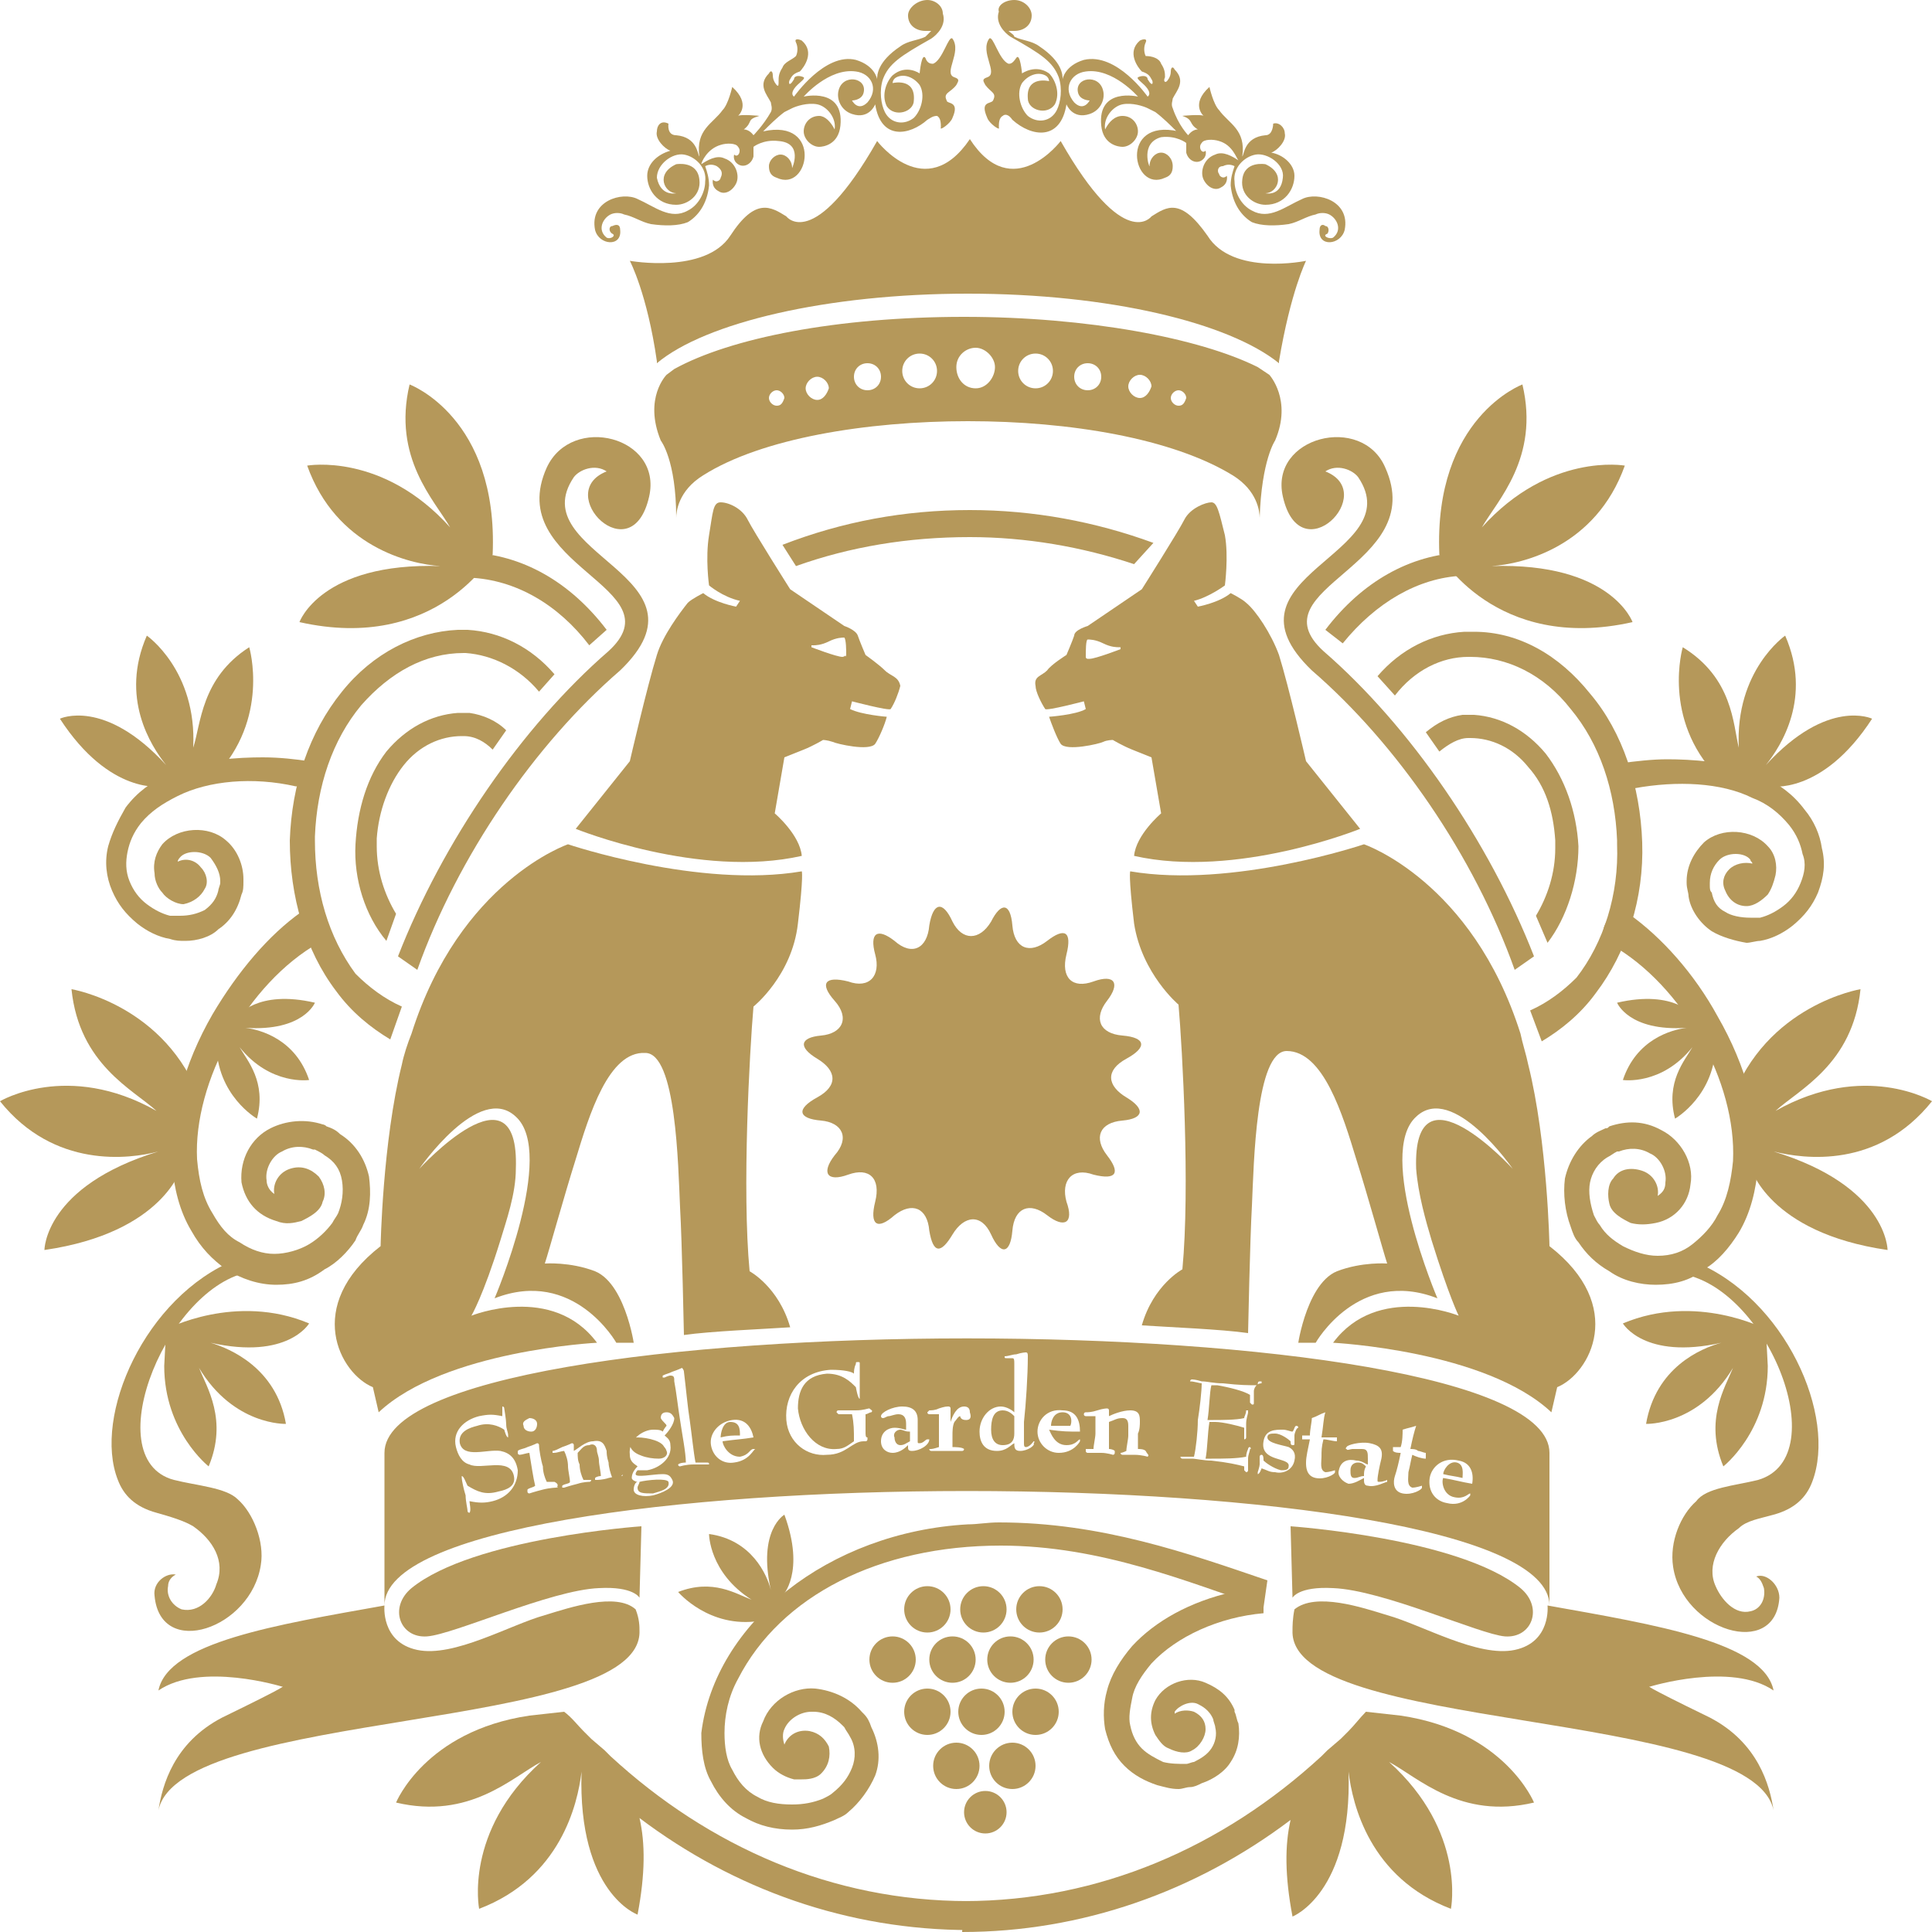 <svg xmlns="http://www.w3.org/2000/svg" viewBox="0 0 100 100">
<style>
	/* <![CDATA[ */ .fill_1 {fill: #B5985A;}
	/* ]]> */
</style>
<path class="fill_1" d="M49.5,4.4c0.1-0.2,0.2-0.3-0.1-0.4c-0.6-0.2,0.4-1.3-0.1-2c-0.2-0.2-0.5,1.1-1,1.3c-0.1,0-0.3,0-0.4-0.3 c-0.2-0.3-0.3,0.8-0.3,0.8s-0.7-0.5-1.4,0.1c-0.3,0.3-0.6,1-0.3,1.6c0.4,0.6,1.4,0.3,1.4-0.3c0.1-1.2-1.1-0.9-1.1-0.9s0-0.2,0.2-0.3 c0.4-0.2,0.9,0,1.2,0.4c0.3,0.5,0.1,1.3-0.3,1.7c-0.5,0.4-1.2,0.3-1.5-0.3c-0.2-0.4-0.3-1.1-0.1-1.7c0.3-0.8,0.9-1.2,2.5-2.1 c0.3-0.2,0.8-0.7,0.6-1.3C48.8,0.3,48.4,0,48,0C47.5,0,47,0.4,47,0.8c0,0.5,0.4,0.8,0.9,0.8c0.1,0,0.2,0,0.3,0 c-0.1,0.1-0.2,0.2-0.3,0.3c-0.4,0.2-0.9,0.2-1.3,0.5c-1.2,0.8-1.2,1.5-1.2,1.7c0,0-0.1-0.7-1.1-1C42.7,2.7,41.1,5,41.1,5 s-0.2-0.1,0-0.4c0.2-0.3,0.6-0.5,0.5-0.6c-0.2-0.1-0.5-0.1-0.5,0.1c-0.3,0.5-0.3,0.1-0.2,0c0.1-0.2,0.2-0.3,0.5-0.4 c0.2-0.2,0.8-1,0.1-1.6c-0.2-0.1-0.4-0.1-0.3,0.1c0.1,0.2,0.1,0.5,0,0.7c-0.2,0.2-0.6,0.3-0.7,0.6c-0.2,0.3-0.2,0.5-0.2,0.7 s0,0.3-0.1,0.2c0,0-0.2-0.2-0.2-0.5c0-0.2-0.1-0.3-0.2-0.1c-0.6,0.6-0.1,1.1,0.1,1.5c0,0.1,0.1,0.3,0,0.5C39.5,6.5,39,7,39,7 s-0.2-0.3-0.5-0.3C39,6.3,38.6,6.2,39.3,6c0.1,0-1-0.1-1.1,0c0,0,0.7-0.6-0.3-1.5c0,0-0.2,0.9-0.5,1.2c-0.5,0.7-1.4,1-1.2,2.4 c-0.1-0.1-0.1-1-1.2-1.1l0,0c-0.5,0-0.4-0.6-0.4-0.6C34.2,6.2,34,6.5,34,6.8c-0.1,0.4,0.4,0.9,0.7,1C34,8,33.5,8.5,33.5,9.1 c0,0.7,0.5,1.5,1.5,1.5c0.6,0,1.3-0.5,1.2-1.3c-0.1-1-1.2-0.8-1.2-0.8c-1.1,0.5-0.6,1.5,0,1.5c0,0-0.8,0.2-1-0.8 C34,8.5,34.8,7.9,35.4,8c0.6,0.1,1.2,0.7,1.1,1.4c0,0.5-0.3,1.2-0.9,1.5c-0.9,0.5-1.7-0.2-2.6-0.6c-0.8-0.4-2.5,0.1-2.2,1.6 c0.2,0.8,1.4,0.9,1.3,0c0-0.3-0.2-0.3-0.4-0.2c-0.2,0-0.2,0.3,0,0.4c0.2,0.1-0.1,0.3-0.3,0.2c-0.5-0.4-0.2-1,0.2-1.2 c0.2-0.1,0.5-0.1,0.7,0c0.5,0.1,0.9,0.4,1.4,0.5c0.7,0.1,1.4,0.1,1.9-0.1c0.5-0.3,1-0.9,1.1-1.9c0-0.4-0.1-0.7-0.2-1 c0.2-0.1,0.4-0.1,0.6,0c0.3,0.2,0.3,0.4,0.2,0.6c0,0.1-0.2,0.3-0.4,0.1c0,0-0.1,0.4,0.3,0.6c0.3,0.2,0.7,0,0.9-0.4 c0.2-0.4,0-1.1-0.6-1.3c-0.4-0.2-0.9,0.1-1.2,0.3c0,0,0,0,0,0c0-0.1,0.3-0.8,1-1c0.3-0.1,0.8-0.1,0.9,0.1c0.2,0.2,0,0.6-0.2,0.4 c0,0-0.1,0.3,0.2,0.5c0.3,0.2,0.7,0,0.8-0.4c0-0.2,0-0.5,0-0.5s0.5-0.4,1.3-0.3C41.6,7.4,41,8.7,41,8.7C41,8.3,40.7,8,40.4,8 c-0.3,0-0.6,0.3-0.6,0.6c0,0.3,0.1,0.5,0.4,0.6c1.7,0.8,2.4-3.1-0.7-2.4c0,0,0,0,0,0c0.3-0.3,0.7-0.7,1.1-1c0.2-0.1,0.6-0.3,0.4-0.2 c0.2-0.1,0.8-0.3,1.3-0.2c0.5,0.1,1,0.7,0.9,1.3C43,6.3,42.7,6,42.4,6c-0.5,0-0.8,0.4-0.8,0.8s0.4,0.8,0.8,0.8c0.2,0,1-0.1,1.1-1.1 c0.2-2-1.9-1.5-1.9-1.5c0,0,1.3-1.5,2.7-1.3c0.8,0.1,1.2,0.9,0.6,1.6c-0.5,0.5-0.8-0.1-0.8-0.1c0,0,0.5,0,0.6-0.4 c0.2-0.8-1.1-1-1.3-0.1c-0.1,0.4,0.1,1,0.7,1.2c0.9,0.3,1.2-0.5,1.2-0.5C45.6,7.3,47.1,7,48,6.2c0.3-0.2,0.4-0.2,0.5-0.2 c0.2,0.1,0.2,0.4,0.2,0.6c-0.1,0.2,0.5-0.2,0.6-0.5c0.4-0.9-0.3-0.7-0.3-0.9C48.8,4.8,49.2,4.8,49.5,4.4z"></path>
<path class="fill_1" d="M51,4.4c-0.1-0.2-0.2-0.3,0.1-0.4c0.6-0.2-0.4-1.3,0.1-2c0.2-0.2,0.5,1.1,1,1.3c0.1,0,0.2,0,0.4-0.3 c0.2-0.3,0.3,0.8,0.3,0.8s0.7-0.5,1.4,0c0.3,0.3,0.6,1,0.3,1.6c-0.4,0.6-1.4,0.3-1.4-0.3c-0.1-1.2,1.1-0.9,1.1-0.9s0-0.2-0.2-0.3 c-0.4-0.2-0.9,0-1.2,0.4c-0.3,0.5-0.1,1.3,0.3,1.7c0.5,0.4,1.2,0.3,1.5-0.3c0.2-0.4,0.3-1.1,0.1-1.7c-0.3-0.8-0.9-1.2-2.5-2.1 c-0.3-0.2-0.8-0.7-0.6-1.3C51.6,0.3,52,0,52.5,0c0.5,0,0.9,0.4,0.9,0.8c0,0.5-0.4,0.8-0.9,0.8c-0.1,0-0.2,0-0.3,0 c0.1,0.1,0.3,0.2,0.3,0.3c0.4,0.2,0.9,0.2,1.3,0.5c1.2,0.8,1.2,1.5,1.2,1.7c0,0,0.1-0.7,1.1-1C57.8,2.7,59.4,5,59.4,5s0.2-0.1,0-0.4 c-0.2-0.3-0.6-0.5-0.5-0.6c0.2-0.1,0.5-0.1,0.5,0.1c0.3,0.5,0.3,0.1,0.2,0c-0.1-0.2-0.2-0.3-0.5-0.4c-0.2-0.2-0.8-1-0.1-1.6 c0.2-0.1,0.4-0.1,0.3,0.1s-0.1,0.5,0,0.7C59.6,2.9,60,3,60.1,3.3c0.2,0.3,0.2,0.5,0.2,0.7c-0.1,0.2,0,0.3,0.1,0.2 c0,0,0.2-0.2,0.2-0.5c0-0.2,0.1-0.3,0.2-0.1c0.6,0.6,0.1,1.1-0.1,1.5c0,0.1-0.1,0.3,0,0.5C61,6.5,61.5,7,61.5,7s0.2-0.3,0.5-0.3 c-0.5-0.3-0.2-0.5-0.8-0.7c-0.1,0,1-0.1,1.1,0c0,0-0.7-0.6,0.3-1.5c0,0,0.2,0.9,0.5,1.2c0.5,0.7,1.4,1,1.2,2.4 c0.1-0.1,0.1-1,1.2-1.1l0,0c0.4,0,0.4-0.6,0.4-0.6c0.3-0.1,0.6,0.2,0.6,0.5c0.1,0.4-0.4,0.9-0.7,1C66.4,8,67,8.5,67,9.1 c0,0.7-0.5,1.5-1.5,1.5c-0.6,0-1.3-0.5-1.2-1.3c0.1-1,1.2-0.8,1.2-0.8c1.1,0.5,0.6,1.5,0,1.5c0,0,0.8,0.2,0.9-0.8 c0.1-0.7-0.8-1.3-1.4-1.2c-0.6,0.1-1.2,0.7-1.1,1.4c0,0.5,0.3,1.2,0.9,1.5c0.9,0.5,1.7-0.2,2.6-0.6c0.8-0.4,2.5,0.1,2.2,1.6 c-0.2,0.8-1.4,0.9-1.3,0c0-0.3,0.2-0.3,0.3-0.2c0.2,0,0.2,0.3,0.1,0.4c-0.3,0.1,0.1,0.3,0.3,0.2c0.5-0.4,0.2-1-0.2-1.2 c-0.2-0.1-0.5-0.1-0.7,0c-0.5,0.1-0.9,0.4-1.4,0.5c-0.7,0.1-1.4,0.1-1.9-0.1c-0.5-0.3-1-0.9-1.1-1.9c0-0.4,0.1-0.7,0.2-1 c-0.2-0.1-0.4-0.1-0.6,0C63,8.6,63,8.9,63.1,9c0,0.1,0.2,0.3,0.4,0.1c0,0,0.1,0.4-0.3,0.6c-0.3,0.2-0.7,0-0.9-0.4 c-0.2-0.4,0-1.1,0.6-1.3c0.4-0.2,0.9,0.1,1.2,0.3c0,0,0,0,0,0c-0.1-0.1-0.3-0.8-1-1c-0.3-0.1-0.8-0.1-0.9,0.1 c-0.2,0.2,0,0.6,0.2,0.4c0,0,0.1,0.3-0.2,0.5s-0.7,0-0.8-0.4c0-0.2,0-0.5,0-0.5s-0.5-0.4-1.3-0.3c-1.1,0.3-0.6,1.6-0.6,1.5 c0-0.4,0.3-0.7,0.6-0.7c0.3,0,0.6,0.3,0.6,0.7c0,0.3-0.1,0.5-0.4,0.6c-1.7,0.8-2.4-3.1,0.7-2.4c-0.1,0-0.1,0-0.1,0 c-0.3-0.3-0.7-0.7-1.1-1c-0.2-0.1-0.6-0.3-0.4-0.2c-0.2-0.1-0.8-0.3-1.3-0.2c-0.5,0.1-1,0.7-0.9,1.3C57.4,6.3,57.7,6,58.1,6 c0.5,0,0.8,0.4,0.8,0.8s-0.4,0.8-0.8,0.8c-0.2,0-1-0.1-1.1-1.1c-0.2-2,1.9-1.5,1.9-1.5c0,0-1.3-1.5-2.7-1.3 c-0.8,0.1-1.2,0.9-0.6,1.6c0.5,0.5,0.8-0.1,0.8-0.1c0,0-0.5,0-0.6-0.4c-0.2-0.8,1.1-1,1.3-0.1c0.1,0.4-0.1,1-0.7,1.2 c-0.9,0.3-1.2-0.5-1.2-0.5c-0.3,1.9-1.8,1.7-2.8,0.8C52.2,5.9,52,5.9,51.9,6c-0.2,0.1-0.2,0.4-0.2,0.6c0.1,0.2-0.5-0.2-0.6-0.5 c-0.4-0.9,0.2-0.7,0.3-0.9C51.6,4.8,51.3,4.8,51,4.4z"></path>
<path class="fill_1" d="M62.5,12.2c-1.4-2-2.1-1.5-2.9-1c0,0-1.4,1.9-4.7-3.9c0,0-2.5,3.3-4.7-0.1c-2.3,3.4-4.8,0.1-4.8,0.1 c-3.3,5.8-4.7,3.9-4.7,3.9c-0.8-0.5-1.6-1-2.9,1c-1.3,2-5.2,1.3-5.2,1.3s0.9,1.7,1.4,5.2c0,0,0,0.1,0,0.1c2.5-2.1,8.8-3.6,16.1-3.6 c7.3,0,13.5,1.5,16.1,3.6c0,0,0-0.1,0-0.1c0.6-3.6,1.4-5.2,1.4-5.2S63.8,14.3,62.5,12.2z"></path>
<g id="arn_bottom">
	<path class="fill_1" d="M66.8,79c0,0,8.7,0.6,11.9,3.2c1.2,1,0.6,2.6-0.8,2.5c-1.3-0.1-6.3-2.4-8.9-2.5c-1.8-0.1-2.1,0.5-2.1,0.5 L66.8,79z"></path>
	<path class="fill_1" d="M66.9,84.4c-0.2,5.3,23.8,4,24.9,9.3c-0.2-1.3-0.8-3.5-3.3-4.8c-3.7-1.8-3.1-1.6-3.1-1.6s4.2-1.3,6.4,0.2 c-0.5-2.5-6.1-3.4-11.7-4.4c0,0,0.2,1.9-1.7,2.3c-1.9,0.4-4.8-1.3-6.6-1.8c-1.3-0.4-3.7-1.2-4.8-0.3C66.9,83.8,66.9,84.2,66.9,84.4 z"></path>
	<path class="fill_1" d="M33.1,84.4c0.2,5.3-23.8,4-24.9,9.3c0.2-1.3,0.8-3.5,3.3-4.8c3.7-1.8,3.1-1.6,3.1-1.6s-4.2-1.3-6.4,0.2 c0.5-2.5,6.1-3.4,11.7-4.4c0,0-0.2,1.9,1.7,2.3c1.9,0.4,4.8-1.3,6.6-1.8c1.3-0.4,3.7-1.2,4.7-0.3C33.1,83.8,33.1,84.2,33.1,84.4z"></path>
	<path class="fill_1" d="M33.2,79c0,0-8.7,0.6-11.9,3.2c-1.2,1-0.6,2.6,0.8,2.5c1.4-0.1,6.4-2.4,8.9-2.5c1.8-0.1,2.1,0.5,2.1,0.5 L33.2,79z"></path>
	<path class="fill_1" d="M37.8,73.6c-0.4,0-0.5,0.6-0.5,0.8c0.4-0.1,0.6-0.1,1-0.1C38.3,74,38.3,73.6,37.8,73.6z M37.8,73.6 c-0.4,0-0.5,0.6-0.5,0.8c0.4-0.1,0.6-0.1,1-0.1C38.3,74,38.3,73.6,37.8,73.6z M33.1,74.5c-0.3,0-0.4,0.2-0.4,0.4 c0.1,0.4,0.8,0.6,1.4,0.6c0.3,0,0.5-0.2,0.4-0.4C34.4,74.7,33.6,74.4,33.1,74.5z M33.1,76.7c0,0.1-0.1,0.2-0.1,0.3 c0,0.3,0.3,0.3,0.8,0.3c0.3-0.1,0.9-0.2,0.8-0.6C34.5,76.5,33.5,76.6,33.1,76.7z M37.8,73.6c-0.4,0-0.5,0.6-0.5,0.8 c0.4-0.1,0.6-0.1,1-0.1C38.3,74,38.3,73.6,37.8,73.6z M37.8,73.6c-0.4,0-0.5,0.6-0.5,0.8c0.4-0.1,0.6-0.1,1-0.1 C38.3,74,38.3,73.6,37.8,73.6z M33.1,76.7c0,0.1-0.1,0.2-0.1,0.3c0,0.3,0.3,0.3,0.8,0.3c0.3-0.1,0.9-0.2,0.8-0.6 C34.5,76.5,33.5,76.6,33.1,76.7z M33.1,74.5c-0.3,0-0.4,0.2-0.4,0.4c0.1,0.4,0.8,0.6,1.4,0.6c0.3,0,0.5-0.2,0.4-0.4 C34.4,74.7,33.6,74.4,33.1,74.5z M33.1,74.5c-0.3,0-0.4,0.2-0.4,0.4c0.1,0.4,0.8,0.6,1.4,0.6c0.3,0,0.5-0.2,0.4-0.4 C34.4,74.7,33.6,74.4,33.1,74.5z M33.1,76.7c0,0.1-0.1,0.2-0.1,0.3c0,0.3,0.3,0.3,0.8,0.3c0.3-0.1,0.9-0.2,0.8-0.6 C34.5,76.5,33.5,76.6,33.1,76.7z M37.8,73.6c-0.4,0-0.5,0.6-0.5,0.8c0.4-0.1,0.6-0.1,1-0.1C38.3,74,38.3,73.6,37.8,73.6z  M37.8,73.6c-0.4,0-0.5,0.6-0.5,0.8c0.4-0.1,0.6-0.1,1-0.1C38.3,74,38.3,73.6,37.8,73.6z M33.1,76.7c0,0.1-0.1,0.2-0.1,0.3 c0,0.3,0.3,0.3,0.8,0.3c0.3-0.1,0.9-0.2,0.8-0.6C34.5,76.5,33.5,76.6,33.1,76.7z M33.1,74.5c-0.3,0-0.4,0.2-0.4,0.4 c0.1,0.4,0.8,0.6,1.4,0.6c0.3,0,0.5-0.2,0.4-0.4C34.4,74.7,33.6,74.4,33.1,74.5z M33.1,74.5c-0.3,0-0.4,0.2-0.4,0.4 c0.1,0.4,0.8,0.6,1.4,0.6c0.3,0,0.5-0.2,0.4-0.4C34.4,74.7,33.6,74.4,33.1,74.5z M33.1,76.7c0,0.1-0.1,0.2-0.1,0.3 c0,0.3,0.3,0.3,0.8,0.3c0.3-0.1,0.9-0.2,0.8-0.6C34.5,76.5,33.5,76.6,33.1,76.7z M37.8,73.6c-0.4,0-0.5,0.6-0.5,0.8 c0.4-0.1,0.6-0.1,1-0.1C38.3,74,38.3,73.6,37.8,73.6z M37.8,73.6c-0.4,0-0.5,0.6-0.5,0.8c0.4-0.1,0.6-0.1,1-0.1 C38.3,74,38.3,73.6,37.8,73.6z M33.1,76.7c0,0.1-0.1,0.2-0.1,0.3c0,0.3,0.3,0.3,0.8,0.3c0.3-0.1,0.9-0.2,0.8-0.6 C34.5,76.5,33.5,76.6,33.1,76.7z M33.1,74.5c-0.3,0-0.4,0.2-0.4,0.4c0.1,0.4,0.8,0.6,1.4,0.6c0.3,0,0.5-0.2,0.4-0.4 C34.4,74.7,33.6,74.4,33.1,74.5z M33.1,74.5c-0.3,0-0.4,0.2-0.4,0.4c0.1,0.4,0.8,0.6,1.4,0.6c0.3,0,0.5-0.2,0.4-0.4 C34.4,74.7,33.6,74.4,33.1,74.5z M33.1,76.7c0,0.1-0.1,0.2-0.1,0.3c0,0.3,0.3,0.3,0.8,0.3c0.3-0.1,0.9-0.2,0.8-0.6 C34.5,76.5,33.5,76.6,33.1,76.7z M37.8,73.6c-0.4,0-0.5,0.6-0.5,0.8c0.4-0.1,0.6-0.1,1-0.1C38.3,74,38.3,73.6,37.8,73.6z M47,74.1 c-0.1,0-0.3-0.1-0.4-0.1c-0.2,0-0.4,0.2-0.3,0.4c0,0.2,0.1,0.4,0.3,0.4c0.2,0,0.3-0.1,0.5-0.2C47,74.4,47,74.3,47,74.1z M47,74.1 c-0.1,0-0.3-0.1-0.4-0.1c-0.2,0-0.4,0.2-0.3,0.4c0,0.2,0.1,0.4,0.3,0.4c0.2,0,0.3-0.1,0.5-0.2C47,74.4,47,74.3,47,74.1z M37.8,73.6 c-0.4,0-0.5,0.6-0.5,0.8c0.4-0.1,0.6-0.1,1-0.1C38.3,74,38.3,73.6,37.8,73.6z M33.1,76.7c0,0.1-0.1,0.2-0.1,0.3 c0,0.3,0.3,0.3,0.8,0.3c0.3-0.1,0.9-0.2,0.8-0.6C34.5,76.5,33.5,76.6,33.1,76.7z M33.1,74.5c-0.3,0-0.4,0.2-0.4,0.4 c0.1,0.4,0.8,0.6,1.4,0.6c0.3,0,0.5-0.2,0.4-0.4C34.4,74.7,33.6,74.4,33.1,74.5z M33.1,74.5c-0.3,0-0.4,0.2-0.4,0.4 c0.1,0.4,0.8,0.6,1.4,0.6c0.3,0,0.5-0.2,0.4-0.4C34.4,74.7,33.6,74.4,33.1,74.5z M33.1,76.7c0,0.1-0.1,0.2-0.1,0.3 c0,0.3,0.3,0.3,0.8,0.3c0.3-0.1,0.9-0.2,0.8-0.6C34.5,76.5,33.5,76.6,33.1,76.7z M37.8,73.6c-0.4,0-0.5,0.6-0.5,0.8 c0.4-0.1,0.6-0.1,1-0.1C38.3,74,38.3,73.6,37.8,73.6z M47,74.1c-0.1,0-0.3-0.1-0.4-0.1c-0.2,0-0.4,0.2-0.3,0.4 c0,0.2,0.1,0.4,0.3,0.4c0.2,0,0.3-0.1,0.5-0.2C47,74.4,47,74.3,47,74.1z M51.9,73c-0.5,0-0.6,0.5-0.6,1c0,0.5,0.2,0.8,0.6,0.8 c0.5,0,0.6-0.3,0.6-0.6c0-0.4,0-0.5,0-0.9C52.3,73.2,52.2,73,51.9,73z M55,73.1c-0.5,0-0.6,0.5-0.6,0.7c0.4,0,0.6,0,1,0 C55.5,73.6,55.5,73.1,55,73.1z M55,73.1c-0.5,0-0.6,0.5-0.6,0.7c0.4,0,0.6,0,1,0C55.5,73.6,55.5,73.1,55,73.1z M51.9,73 c-0.5,0-0.6,0.5-0.6,1c0,0.5,0.2,0.8,0.6,0.8c0.5,0,0.6-0.3,0.6-0.6c0-0.4,0-0.5,0-0.9C52.3,73.2,52.2,73,51.9,73z M47,74.1 c-0.1,0-0.3-0.1-0.4-0.1c-0.2,0-0.4,0.2-0.3,0.4c0,0.2,0.1,0.4,0.3,0.4c0.2,0,0.3-0.1,0.5-0.2C47,74.4,47,74.3,47,74.1z M37.8,73.6 c-0.4,0-0.5,0.6-0.5,0.8c0.4-0.1,0.6-0.1,1-0.1C38.3,74,38.3,73.6,37.8,73.6z M33.1,76.7c0,0.1-0.1,0.2-0.1,0.3 c0,0.3,0.3,0.3,0.8,0.3c0.3-0.1,0.9-0.2,0.8-0.6C34.5,76.5,33.5,76.6,33.1,76.7z M33.1,74.5c-0.3,0-0.4,0.2-0.4,0.4 c0.1,0.4,0.8,0.6,1.4,0.6c0.3,0,0.5-0.2,0.4-0.4C34.4,74.7,33.6,74.4,33.1,74.5z M33.1,74.5c-0.3,0-0.4,0.2-0.4,0.4 c0.1,0.4,0.8,0.6,1.4,0.6c0.3,0,0.5-0.2,0.4-0.4C34.4,74.7,33.6,74.4,33.1,74.5z M33.1,76.7c0,0.1-0.1,0.2-0.1,0.3 c0,0.3,0.3,0.3,0.8,0.3c0.3-0.1,0.9-0.2,0.8-0.6C34.5,76.5,33.5,76.6,33.1,76.7z M37.8,73.6c-0.4,0-0.5,0.6-0.5,0.8 c0.4-0.1,0.6-0.1,1-0.1C38.3,74,38.3,73.6,37.8,73.6z M47,74.1c-0.1,0-0.3-0.1-0.4-0.1c-0.2,0-0.4,0.2-0.3,0.4 c0,0.2,0.1,0.4,0.3,0.4c0.2,0,0.3-0.1,0.5-0.2C47,74.4,47,74.3,47,74.1z M51.9,73c-0.5,0-0.6,0.5-0.6,1c0,0.5,0.2,0.8,0.6,0.8 c0.5,0,0.6-0.3,0.6-0.6c0-0.4,0-0.5,0-0.9C52.3,73.2,52.2,73,51.9,73z M55,73.1c-0.5,0-0.6,0.5-0.6,0.7c0.4,0,0.6,0,1,0 C55.5,73.6,55.5,73.1,55,73.1z M55,73.1c-0.5,0-0.6,0.5-0.6,0.7c0.4,0,0.6,0,1,0C55.5,73.6,55.5,73.1,55,73.1z M51.9,73 c-0.5,0-0.6,0.5-0.6,1c0,0.5,0.2,0.8,0.6,0.8c0.5,0,0.6-0.3,0.6-0.6c0-0.4,0-0.5,0-0.9C52.3,73.2,52.2,73,51.9,73z M47,74.1 c-0.1,0-0.3-0.1-0.4-0.1c-0.2,0-0.4,0.2-0.3,0.4c0,0.2,0.1,0.4,0.3,0.4c0.2,0,0.3-0.1,0.5-0.2C47,74.4,47,74.3,47,74.1z M37.8,73.6 c-0.4,0-0.5,0.6-0.5,0.8c0.4-0.1,0.6-0.1,1-0.1C38.3,74,38.3,73.6,37.8,73.6z M33.1,76.7c0,0.1-0.1,0.2-0.1,0.3 c0,0.3,0.3,0.3,0.8,0.3c0.3-0.1,0.9-0.2,0.8-0.6C34.5,76.5,33.5,76.6,33.1,76.7z M33.1,74.5c-0.3,0-0.4,0.2-0.4,0.4 c0.1,0.4,0.8,0.6,1.4,0.6c0.3,0,0.5-0.2,0.4-0.4C34.4,74.7,33.6,74.4,33.1,74.5z M33.1,74.5c-0.3,0-0.4,0.2-0.4,0.4 c0.1,0.4,0.8,0.6,1.4,0.6c0.3,0,0.5-0.2,0.4-0.4C34.4,74.7,33.6,74.4,33.1,74.5z M33.1,76.7c0,0.1-0.1,0.2-0.1,0.3 c0,0.3,0.3,0.3,0.8,0.3c0.3-0.1,0.9-0.2,0.8-0.6C34.5,76.5,33.5,76.6,33.1,76.7z M37.8,73.6c-0.4,0-0.5,0.6-0.5,0.8 c0.4-0.1,0.6-0.1,1-0.1C38.3,74,38.3,73.6,37.8,73.6z M47,74.1c-0.1,0-0.3-0.1-0.4-0.1c-0.2,0-0.4,0.2-0.3,0.4 c0,0.2,0.1,0.4,0.3,0.4c0.2,0,0.3-0.1,0.5-0.2C47,74.4,47,74.3,47,74.1z M51.9,73c-0.5,0-0.6,0.5-0.6,1c0,0.5,0.2,0.8,0.6,0.8 c0.5,0,0.6-0.3,0.6-0.6c0-0.4,0-0.5,0-0.9C52.3,73.2,52.2,73,51.9,73z M55,73.1c-0.5,0-0.6,0.5-0.6,0.7c0.4,0,0.6,0,1,0 C55.5,73.6,55.5,73.1,55,73.1z M55,73.1c-0.5,0-0.6,0.5-0.6,0.7c0.4,0,0.6,0,1,0C55.5,73.6,55.5,73.1,55,73.1z M51.9,73 c-0.5,0-0.6,0.5-0.6,1c0,0.5,0.2,0.8,0.6,0.8c0.5,0,0.6-0.3,0.6-0.6c0-0.4,0-0.5,0-0.9C52.3,73.2,52.2,73,51.9,73z M47,74.1 c-0.1,0-0.3-0.1-0.4-0.1c-0.2,0-0.4,0.2-0.3,0.4c0,0.2,0.1,0.4,0.3,0.4c0.2,0,0.3-0.1,0.5-0.2C47,74.4,47,74.3,47,74.1z M37.8,73.6 c-0.4,0-0.5,0.6-0.5,0.8c0.4-0.1,0.6-0.1,1-0.1C38.3,74,38.3,73.6,37.8,73.6z M33.1,76.7c0,0.1-0.1,0.2-0.1,0.3 c0,0.3,0.3,0.3,0.8,0.3c0.3-0.1,0.9-0.2,0.8-0.6C34.5,76.5,33.5,76.6,33.1,76.7z M33.1,74.5c-0.3,0-0.4,0.2-0.4,0.4 c0.1,0.4,0.8,0.6,1.4,0.6c0.3,0,0.5-0.2,0.4-0.4C34.4,74.7,33.6,74.4,33.1,74.5z M33.1,74.5c-0.3,0-0.4,0.2-0.4,0.4 c0.1,0.4,0.8,0.6,1.4,0.6c0.3,0,0.5-0.2,0.4-0.4C34.4,74.7,33.6,74.4,33.1,74.5z M33.1,76.7c0,0.1-0.1,0.2-0.1,0.3 c0,0.3,0.3,0.3,0.8,0.3c0.3-0.1,0.9-0.2,0.8-0.6C34.5,76.5,33.5,76.6,33.1,76.7z M37.8,73.6c-0.4,0-0.5,0.6-0.5,0.8 c0.4-0.1,0.6-0.1,1-0.1C38.3,74,38.3,73.6,37.8,73.6z M47,74.1c-0.1,0-0.3-0.1-0.4-0.1c-0.2,0-0.4,0.2-0.3,0.4 c0,0.2,0.1,0.4,0.3,0.4c0.2,0,0.3-0.1,0.5-0.2C47,74.4,47,74.3,47,74.1z M51.9,73c-0.5,0-0.6,0.5-0.6,1c0,0.5,0.2,0.8,0.6,0.8 c0.5,0,0.6-0.3,0.6-0.6c0-0.4,0-0.5,0-0.9C52.3,73.2,52.2,73,51.9,73z M55,73.1c-0.5,0-0.6,0.5-0.6,0.7c0.4,0,0.6,0,1,0 C55.5,73.6,55.5,73.1,55,73.1z M70.3,75.7c-0.2,0-0.4,0.1-0.4,0.4c0,0.2,0,0.4,0.2,0.4c0.2,0,0.3-0.1,0.5-0.1c0-0.2,0-0.3,0.1-0.5 C70.6,75.8,70.5,75.7,70.3,75.7z M70.3,75.7c-0.2,0-0.4,0.1-0.4,0.4c0,0.2,0,0.4,0.2,0.4c0.2,0,0.3-0.1,0.5-0.1 c0-0.2,0-0.3,0.1-0.5C70.6,75.8,70.5,75.7,70.3,75.7z M55,73.1c-0.5,0-0.6,0.5-0.6,0.7c0.4,0,0.6,0,1,0 C55.5,73.6,55.5,73.1,55,73.1z M51.9,73c-0.5,0-0.6,0.5-0.6,1c0,0.5,0.2,0.8,0.6,0.8c0.5,0,0.6-0.3,0.6-0.6c0-0.4,0-0.5,0-0.9 C52.3,73.2,52.2,73,51.9,73z M47,74.1c-0.1,0-0.3-0.1-0.4-0.1c-0.2,0-0.4,0.2-0.3,0.4c0,0.2,0.1,0.4,0.3,0.4c0.2,0,0.3-0.1,0.5-0.2 C47,74.4,47,74.3,47,74.1z M37.8,73.6c-0.4,0-0.5,0.6-0.5,0.8c0.4-0.1,0.6-0.1,1-0.1C38.3,74,38.3,73.6,37.8,73.6z M33.1,76.7 c0,0.1-0.1,0.2-0.1,0.3c0,0.3,0.3,0.3,0.8,0.3c0.3-0.1,0.9-0.2,0.8-0.6C34.5,76.5,33.5,76.6,33.1,76.7z M34,75.4 c0.3,0,0.5-0.2,0.4-0.4c0-0.4-0.9-0.6-1.4-0.6c-0.3,0-0.4,0.2-0.4,0.4C32.7,75.3,33.5,75.5,34,75.4z M19.9,75.2v7.9 c0-7.9,60.3-7.9,60.3,0v-7.9C80.2,67.3,19.9,67.3,19.9,75.2z M27.4,73.4c0.2,0,0.4,0.1,0.4,0.3c0,0.2-0.1,0.4-0.3,0.4 c-0.2,0-0.4-0.1-0.4-0.3C27,73.6,27.2,73.5,27.4,73.4z M25.5,77.7c-0.4,0.1-0.7,0.1-1.2,0c0,0.1,0.1,0.5,0,0.6c0,0-0.1,0-0.1-0.1 c0-0.1-0.1-0.5-0.1-0.8c-0.1-0.3-0.2-0.8-0.2-0.9c0,0,0-0.1,0-0.1c0.1,0,0.2,0.3,0.3,0.5c0.5,0.3,0.9,0.5,1.6,0.3 c0.5-0.1,0.9-0.3,0.8-0.8c-0.2-1-1.7-0.3-2.3-0.6c-0.4-0.1-0.6-0.5-0.7-0.9c-0.2-0.8,0.4-1.4,1.2-1.6c0.5-0.1,0.7-0.1,1.2,0 c0-0.3,0-0.5,0-0.5c0,0,0.1,0,0.1,0.1c0,0,0.1,0.6,0.1,0.8c0,0.3,0.1,0.4,0.1,0.6c0,0.1,0,0.1,0,0.1c-0.1,0-0.2-0.4-0.2-0.4 c-0.3-0.2-0.8-0.4-1.4-0.2c-0.4,0.1-1,0.3-0.9,0.9c0.2,0.8,1.4,0.3,2.1,0.4c0.5,0.1,0.8,0.4,0.9,1C26.8,76.9,26.3,77.5,25.5,77.7z  M28.8,77c0,0-0.3,0-0.7,0.1c-0.4,0.1-0.7,0.2-0.7,0.2c0,0-0.1,0-0.1-0.1c0,0,0,0,0-0.1c0.1-0.1,0.3-0.1,0.4-0.2 c-0.1-0.4-0.2-1.1-0.3-1.7c-0.1,0-0.4,0.1-0.5,0.1c0,0-0.1,0-0.1-0.1c0,0,0,0,0-0.1c0.1-0.1,0.3-0.1,0.5-0.2 c0.3-0.1,0.5-0.2,0.5-0.2c0,0,0.1,0,0.1,0.1c0,0.2,0.1,0.8,0.2,1.1c0,0.3,0.1,0.6,0.2,0.8c0.1,0,0.3,0,0.4,0 C28.9,76.8,28.9,76.9,28.8,77C28.9,76.9,28.9,77,28.8,77z M32.2,76.4c0,0-0.3,0-0.7,0.1c-0.3,0.1-0.6,0.1-0.6,0.1c0,0-0.1,0-0.1,0 c0,0,0,0,0-0.1c0.1-0.1,0.3-0.1,0.3-0.1c0-0.2-0.1-0.6-0.1-0.8c0-0.2-0.1-0.4-0.1-0.5c0-0.3-0.2-0.4-0.4-0.3 c-0.3,0-0.4,0.2-0.6,0.4c0,0.2,0,0.4,0.1,0.6c0,0.3,0.1,0.6,0.2,0.8c0,0,0.2,0,0.3,0c0,0,0,0,0.1,0c0,0,0,0.1-0.1,0.1 c0,0-0.3,0-0.6,0.1c-0.4,0.1-0.7,0.2-0.7,0.2c0,0-0.1,0-0.1,0c0,0,0,0,0-0.1c0.1-0.1,0.4-0.1,0.4-0.2c0-0.2-0.1-0.6-0.1-0.8 c0-0.3-0.1-0.6-0.2-0.8c-0.1,0-0.4,0.1-0.5,0.1c0,0-0.1,0-0.1,0c0,0,0-0.1,0-0.1c0.1,0,0.3-0.1,0.5-0.2c0.3-0.1,0.5-0.2,0.5-0.2 c0,0,0.1,0,0.1,0.1c0,0.1,0,0.2,0,0.3c0.2-0.1,0.6-0.5,1-0.5c0.5-0.1,0.6,0.2,0.7,0.5c0,0.1,0,0.3,0.1,0.6c0,0.2,0.1,0.6,0.2,0.8 c0.1,0,0.3,0,0.4,0C32.2,76.3,32.3,76.3,32.2,76.4C32.3,76.4,32.2,76.4,32.2,76.4z M33.8,77.4c-0.5,0.1-1,0-1-0.3 c0-0.2,0.1-0.4,0.2-0.4c-0.1,0-0.3-0.1-0.3-0.2c0-0.2,0.1-0.4,0.3-0.6c-0.1-0.1-0.4-0.2-0.4-0.6c-0.1-0.8,0.7-1.3,1.2-1.3 c0.2,0,0.4,0,0.5,0.1c0.1-0.2,0.2-0.3,0.2-0.3c0-0.1-0.2-0.2-0.3-0.4c0-0.2,0.1-0.3,0.3-0.3c0.2,0,0.3,0.1,0.4,0.3 c0,0.3-0.3,0.7-0.5,0.9c0.1,0.1,0.3,0.2,0.3,0.5c0.1,0.7-0.6,1.2-1.2,1.3c-0.3,0-0.4,0-0.5,0c0,0-0.1,0.1-0.1,0.2 c0,0.2,0.9,0,1.4,0c0.3,0,0.4,0.1,0.5,0.3C35,77,34.2,77.3,33.8,77.4z M36.7,75.8c0,0-0.3,0-0.8,0c-0.4,0-0.7,0.1-0.7,0.1 c0,0-0.1,0-0.1-0.1c0,0,0,0,0,0c0.1-0.1,0.4-0.1,0.4-0.1c0-0.5-0.2-1.5-0.3-2.2c-0.1-0.6-0.2-1.5-0.3-2c0-0.2,0-0.3-0.2-0.3 c-0.1,0-0.3,0.1-0.3,0.1c-0.1,0-0.1,0-0.1,0c0,0,0-0.1,0-0.1c0.2-0.1,0.3-0.1,0.5-0.2c0.3-0.1,0.5-0.2,0.5-0.2c0,0,0.1,0.1,0.1,0.2 c0.1,0.8,0.2,1.9,0.3,2.5c0.1,0.7,0.2,1.7,0.3,2.2c0.1,0,0.4,0,0.5,0C36.7,75.7,36.7,75.7,36.7,75.8C36.7,75.8,36.7,75.8,36.7,75.8 z M38,75.7c-0.6,0.1-1.1-0.3-1.2-0.9c-0.1-0.6,0.4-1.2,1.1-1.3c0.7-0.1,1,0.4,1.1,0.9c-0.6,0.1-0.9,0.1-1.6,0.2 c0,0.2,0.3,0.8,0.9,0.8c0.5-0.1,0.5-0.4,0.7-0.4c0,0,0.1,0,0.1,0C39,75,38.8,75.6,38,75.7z M45.1,73.1c-0.1,0-0.2,0.1-0.3,0.1 c0,0.4,0,0.6,0,0.9c0,0.2,0,0.3,0.1,0.3c0,0,0,0,0,0.1c0,0,0,0.1-0.1,0.1h-0.1c-0.6,0-0.9,0.7-1.9,0.7c-1,0.1-2-0.6-2.1-1.8 c-0.1-1.3,0.7-2.5,2.3-2.6c0.7,0,1.1,0.1,1.2,0.2c0-0.1,0-0.3,0.1-0.5c0-0.1,0-0.1,0.1-0.1c0.1,0,0.1,0,0.1,0.1c0,0.1,0,0.3,0,0.6 c0,0.2,0,0.4,0,0.6c0,0.2,0,0.4,0,0.5c0,0,0,0.1,0,0.1c-0.1,0-0.2-0.6-0.2-0.6c-0.3-0.3-0.7-0.7-1.5-0.7c-1.2,0.1-1.5,0.9-1.5,1.8 c0.1,1.1,0.9,2.2,2,2.1c0.4,0,0.6-0.2,0.9-0.4c0-0.6,0-0.9-0.1-1.4c-0.1,0-0.5,0-0.7,0c0,0,0,0-0.1-0.1c0,0,0-0.1,0.1-0.1 c0.1,0,0.4,0,0.9,0c0.4,0,0.6-0.1,0.7-0.1C45.1,73,45.2,73,45.1,73.1C45.2,73.1,45.1,73.1,45.1,73.1z M47.2,75.1 C47,75.1,47,75,47,74.9v-0.1c-0.1,0.1-0.4,0.4-0.8,0.4c-0.3,0-0.6-0.2-0.6-0.6c0-0.5,0.4-0.7,0.7-0.7c0.3,0,0.5,0.1,0.6,0.1 c0-0.1,0-0.2,0-0.3c0-0.3-0.1-0.5-0.4-0.5c-0.2,0-0.4,0.1-0.5,0.1c-0.1,0-0.2,0.1-0.3,0.1c0,0-0.1,0-0.1-0.1c0-0.2,0.6-0.5,1.1-0.5 c0.5,0,0.8,0.2,0.8,0.7c0,0.4,0,0.9,0,1.1c0,0.1,0,0.1,0.1,0.1c0.2,0,0.3-0.2,0.4-0.2c0,0,0.1,0,0.1,0 C48.1,74.8,47.6,75.1,47.2,75.1z M50,73.5c-0.3,0-0.3-0.2-0.3-0.2c-0.1,0-0.2,0.2-0.3,0.3c-0.1,0.2-0.1,0.5-0.1,0.7 c0,0.2,0,0.4,0,0.6c0.1,0,0.5,0,0.6,0.1c0,0,0,0,0,0c0,0,0,0.1-0.1,0.1c0,0-0.4,0-0.9,0c-0.4,0-0.7,0-0.7,0c0,0-0.1,0-0.1-0.1 c0,0,0,0,0.1,0c0.1,0,0.4-0.1,0.4-0.1c0-0.2,0-0.6,0-0.8c0-0.3,0-0.6,0-0.9c-0.1,0-0.4,0-0.5,0c0,0-0.1,0-0.1-0.1c0,0,0,0,0.1-0.1 c0.1,0,0.3,0,0.5-0.1c0.3-0.1,0.4-0.1,0.5-0.1c0,0,0.1,0,0.1,0.1v0.7h0c0.1-0.3,0.3-0.8,0.7-0.8c0.2,0,0.3,0.1,0.3,0.3 C50.3,73.4,50.2,73.5,50,73.5z M52.8,75.1c-0.3,0-0.3-0.2-0.3-0.4c-0.2,0.1-0.4,0.4-0.9,0.4c-0.7,0-0.9-0.5-0.9-1 c0-0.7,0.5-1.3,1.1-1.3c0.3,0,0.6,0.2,0.7,0.3c0-1.1,0-2,0-2.5c0-0.2,0-0.3-0.1-0.3c-0.1,0-0.3,0-0.3,0c-0.1,0-0.1,0-0.1-0.1 c0,0,0,0,0,0c0.2,0,0.4-0.1,0.6-0.1c0.3-0.1,0.5-0.1,0.5-0.1c0.1,0,0.1,0.1,0.1,0.2c0,1-0.1,2.5-0.2,3.4c0,0.4,0,0.7,0,1.1 c0,0.1,0,0.2,0.1,0.2c0.2,0,0.4-0.3,0.4-0.3c0,0,0.1,0,0,0.1C53.6,74.8,53.2,75.1,52.8,75.1z M55.2,74.8c0.5,0,0.6-0.3,0.7-0.3 c0,0,0,0,0,0.1c0,0-0.3,0.6-1.1,0.6c-0.6,0-1.1-0.5-1.1-1.1c0-0.6,0.5-1.2,1.3-1.1c0.7,0,0.9,0.5,0.9,1.1c-0.6,0-0.9,0-1.6-0.1 C54.4,74.2,54.6,74.8,55.2,74.8z M59.4,75.4c0,0-0.3-0.1-0.7-0.1c-0.3,0-0.6,0-0.6,0c0,0-0.1,0-0.1-0.1c0,0,0,0,0,0 c0.1,0,0.3-0.1,0.3-0.1c0-0.2,0.1-0.6,0.1-0.8c0-0.2,0-0.4,0-0.5c0-0.3-0.1-0.4-0.3-0.4c-0.3,0-0.4,0.1-0.7,0.2c0,0.2,0,0.4,0,0.6 c0,0.3,0,0.7,0,0.8c0,0,0.2,0,0.3,0.1c0,0,0,0,0,0.1c0,0,0,0.1-0.1,0.1c0,0-0.3-0.1-0.6-0.1c-0.4,0-0.7,0-0.7,0c0,0-0.1,0-0.1-0.1 c0,0,0,0,0-0.1c0.1,0,0.4,0,0.4,0c0-0.2,0.1-0.6,0.1-0.8c0-0.3,0-0.6,0-0.9c-0.1,0-0.4,0-0.5,0c0,0-0.1,0-0.1-0.1 c0,0,0-0.1,0.1-0.1c0.1,0,0.3,0,0.6-0.1c0.3-0.1,0.5-0.1,0.5-0.1s0.1,0,0.1,0.1c0,0.1,0,0.2,0,0.3c0.2-0.1,0.7-0.3,1.1-0.3 c0.5,0,0.5,0.3,0.5,0.6c0,0.1,0,0.4-0.1,0.6c0,0.2,0,0.6,0,0.8c0.1,0,0.3,0,0.4,0.1C59.4,75.3,59.5,75.3,59.4,75.4 C59.5,75.4,59.4,75.4,59.4,75.4z M64.9,72c0,0.2,0,0.4,0,0.6c0,0.1,0,0.1-0.1,0.1c0,0,0,0-0.1-0.1c0-0.1,0-0.3,0-0.4 c-0.3-0.2-1.1-0.4-1.7-0.5c-0.1,0-0.2,0-0.3,0c-0.1,0.4-0.1,1.2-0.2,1.8c0.1,0,0.2,0,0.3,0c0.4,0,1.2,0,1.6-0.1 c0-0.1,0.1-0.2,0.1-0.4c0,0,0,0,0.1,0c0,0,0,0,0,0.1c0,0.1-0.1,0.3-0.1,0.6c0,0.3,0,0.6,0,0.7c0,0,0,0.1-0.1,0.1c0,0,0,0,0-0.1 c0-0.1,0-0.4,0-0.5c-0.3-0.1-1.1-0.3-1.5-0.3c-0.1,0-0.2,0-0.3,0c-0.1,0.6-0.1,1.4-0.2,1.9c0.1,0,0.2,0,0.3,0c0.6,0,1.3,0,1.8-0.1 c0-0.2,0.1-0.4,0.1-0.4c0,0,0-0.1,0.1-0.1c0,0,0.1,0.1,0,0.1c0,0.1-0.1,0.3-0.1,0.5c0,0.2,0,0.5,0,0.6c0,0,0,0.1-0.1,0.1 c0,0,0,0-0.1-0.1c0-0.1,0-0.2,0-0.2c-0.4-0.1-0.8-0.2-1.7-0.3c-0.4,0-0.8-0.1-1-0.1c-0.3,0-0.4,0-0.5,0c0,0-0.1,0-0.1-0.1 c0,0,0,0,0.1,0c0.1,0,0.5,0,0.6,0c0.1-0.4,0.2-1.3,0.2-1.9c0.1-0.6,0.2-1.5,0.2-1.9c-0.1,0-0.4-0.1-0.6-0.1c0,0,0,0,0,0 c0,0,0-0.1,0.1-0.1c0,0,0.2,0,0.5,0.1c0.3,0,0.6,0.1,1.1,0.1c0.9,0.1,1.3,0.1,1.8,0.1c0-0.1,0-0.2,0.1-0.2c0,0,0,0,0.1,0 c0,0,0,0.1,0,0.1C65,71.6,64.9,71.9,64.9,72z M67,74.3c0,0.1,0,0.3,0,0.4c0,0.1,0,0.1-0.1,0.1c-0.1,0-0.1-0.1-0.1-0.2 c-0.1-0.1-0.5-0.4-0.8-0.4c-0.2,0-0.4,0-0.4,0.2c0,0.3,0.8,0.4,1.1,0.5c0.2,0.1,0.4,0.3,0.3,0.7c-0.1,0.5-0.6,0.7-1,0.6 c-0.3,0-0.4-0.1-0.7-0.2c0,0-0.1,0.3-0.2,0.3c0,0,0-0.1,0-0.1c0,0,0.1-0.3,0.1-0.4c0-0.1,0-0.3,0-0.4c0,0,0-0.1,0.1-0.1 c0.1,0,0.1,0.2,0.1,0.3c0.1,0.1,0.5,0.4,0.9,0.5c0.2,0,0.4,0,0.4-0.2c0.1-0.5-1.5-0.2-1.3-1.3c0.1-0.6,0.6-0.6,1-0.6 c0.2,0,0.4,0.1,0.5,0.1c0.1-0.1,0.1-0.3,0.2-0.3c0,0,0.1,0,0.1,0.1C67.1,73.9,67,74.2,67,74.3z M69.2,74.6c-0.2,0-0.5-0.1-0.7-0.1 c-0.1,0.4-0.1,0.6-0.1,0.9c0,0.3-0.1,0.7,0.2,0.8c0.2,0,0.5-0.1,0.5-0.1c0,0,0,0,0,0.1c0,0.1-0.5,0.4-1,0.3 c-0.5-0.1-0.5-0.6-0.5-0.8c0-0.3,0.1-0.7,0.2-1.2c-0.1,0-0.3,0-0.4,0c0-0.1,0-0.1,0-0.2c0.1,0,0.1,0,0.2,0c0.1,0,0.1,0,0.2,0 c0-0.3,0.1-0.7,0.1-0.9c0.3-0.1,0.4-0.2,0.7-0.3c-0.1,0.3-0.1,0.7-0.2,1.3c0.1,0,0.3,0,0.4,0c0.1,0,0.3,0,0.4,0 C69.2,74.5,69.2,74.6,69.2,74.6z M70.8,76.9c-0.2,0-0.2-0.2-0.2-0.3c0,0,0-0.1,0-0.1c-0.2,0.1-0.5,0.3-0.8,0.3 c-0.3-0.1-0.6-0.4-0.5-0.7c0.1-0.5,0.5-0.6,0.9-0.5c0.3,0,0.5,0.2,0.6,0.2c0-0.1,0-0.2,0-0.3c0-0.3,0-0.5-0.3-0.5 c-0.2,0-0.4,0-0.5,0c-0.1,0-0.3,0.1-0.3,0c0,0-0.1,0,0-0.1c0-0.1,0.7-0.3,1.2-0.2c0.5,0.1,0.7,0.3,0.6,0.8 c-0.1,0.4-0.2,0.9-0.2,1.1c0,0.1,0,0.1,0.1,0.1c0.2,0,0.4-0.1,0.4-0.1c0,0,0,0,0,0.1C71.7,76.7,71.2,77,70.8,76.9z M73.8,75.5 c-0.2,0-0.5-0.1-0.7-0.2c-0.1,0.4-0.1,0.5-0.2,0.9c0,0.3-0.1,0.7,0.2,0.8c0.2,0,0.5-0.1,0.5-0.1c0,0,0,0,0,0.1c0,0.1-0.5,0.4-1,0.3 c-0.5-0.1-0.5-0.6-0.4-0.9c0.1-0.3,0.2-0.7,0.3-1.2c-0.1,0-0.3,0-0.4-0.1c0-0.1,0-0.1,0-0.2c0.1,0,0.1,0,0.2,0c0.1,0,0.1,0,0.2,0 c0.1-0.3,0.1-0.7,0.1-0.9c0.3-0.1,0.4-0.1,0.7-0.2c-0.1,0.3-0.2,0.7-0.3,1.2c0.1,0,0.3,0,0.4,0.1c0.1,0,0.3,0.1,0.4,0.1 C73.8,75.4,73.8,75.4,73.8,75.5z M76.2,76.8c-0.6-0.1-0.9-0.2-1.5-0.3c-0.1,0.2,0,0.9,0.6,1c0.5,0.1,0.7-0.2,0.8-0.2c0,0,0,0,0,0.1 c0,0-0.4,0.6-1.2,0.4c-0.6-0.1-1-0.6-0.9-1.3c0.1-0.6,0.7-1.1,1.5-0.9C76.1,75.7,76.3,76.2,76.2,76.8z M75.4,75.7 c-0.4-0.1-0.7,0.4-0.7,0.6c0.4,0.1,0.6,0.1,1,0.2C75.7,76.3,75.8,75.8,75.4,75.7z M69.9,76.1c0,0.2,0,0.4,0.2,0.4 c0.2,0,0.3-0.1,0.5-0.1c0-0.2,0-0.3,0.1-0.5c-0.1-0.1-0.3-0.2-0.4-0.2C70.1,75.7,70,75.8,69.9,76.1z M55,73.1 c-0.5,0-0.6,0.5-0.6,0.7c0.4,0,0.6,0,1,0C55.5,73.6,55.5,73.1,55,73.1z M51.3,74c0,0.5,0.2,0.8,0.6,0.8c0.5,0,0.6-0.3,0.6-0.6 c0-0.4,0-0.5,0-0.9c-0.1-0.1-0.3-0.3-0.6-0.3C51.4,73,51.3,73.6,51.3,74z M46.6,74c-0.2,0-0.4,0.2-0.3,0.4c0,0.2,0.1,0.4,0.3,0.4 c0.2,0,0.3-0.1,0.5-0.2c0-0.2,0-0.3,0-0.5C46.8,74.1,46.7,74,46.6,74z M37.8,73.6c-0.4,0-0.5,0.6-0.5,0.8c0.4-0.1,0.6-0.1,1-0.1 C38.3,74,38.3,73.6,37.8,73.6z M33.1,76.7c0,0.1-0.1,0.2-0.1,0.3c0,0.3,0.3,0.3,0.8,0.3c0.3-0.1,0.9-0.2,0.8-0.6 C34.5,76.5,33.5,76.6,33.1,76.7z M34,75.4c0.3,0,0.5-0.2,0.4-0.4c0-0.4-0.9-0.6-1.4-0.6c-0.3,0-0.4,0.2-0.4,0.4 C32.7,75.3,33.5,75.5,34,75.4z M33.1,74.5c-0.3,0-0.4,0.2-0.4,0.4c0.1,0.4,0.8,0.6,1.4,0.6c0.3,0,0.5-0.2,0.4-0.4 C34.4,74.7,33.6,74.4,33.1,74.5z M33.1,76.7c0,0.1-0.1,0.2-0.1,0.3c0,0.3,0.3,0.3,0.8,0.3c0.3-0.1,0.9-0.2,0.8-0.6 C34.5,76.5,33.5,76.6,33.1,76.7z M37.8,73.6c-0.4,0-0.5,0.6-0.5,0.8c0.4-0.1,0.6-0.1,1-0.1C38.3,74,38.3,73.6,37.8,73.6z M47,74.1 c-0.1,0-0.3-0.1-0.4-0.1c-0.2,0-0.4,0.2-0.3,0.4c0,0.2,0.1,0.4,0.3,0.4c0.2,0,0.3-0.1,0.5-0.2C47,74.4,47,74.3,47,74.1z M51.9,73 c-0.5,0-0.6,0.5-0.6,1c0,0.5,0.2,0.8,0.6,0.8c0.5,0,0.6-0.3,0.6-0.6c0-0.4,0-0.5,0-0.9C52.3,73.2,52.2,73,51.9,73z M55,73.1 c-0.5,0-0.6,0.5-0.6,0.7c0.4,0,0.6,0,1,0C55.5,73.6,55.5,73.1,55,73.1z M70.3,75.7c-0.2,0-0.4,0.1-0.4,0.4c0,0.2,0,0.4,0.2,0.4 c0.2,0,0.3-0.1,0.5-0.1c0-0.2,0-0.3,0.1-0.5C70.6,75.8,70.5,75.7,70.3,75.7z M70.3,75.7c-0.2,0-0.4,0.1-0.4,0.4 c0,0.2,0,0.4,0.2,0.4c0.2,0,0.3-0.1,0.5-0.1c0-0.2,0-0.3,0.1-0.5C70.6,75.8,70.5,75.7,70.3,75.7z M55,73.1c-0.5,0-0.6,0.5-0.6,0.7 c0.4,0,0.6,0,1,0C55.5,73.6,55.5,73.1,55,73.1z M51.9,73c-0.5,0-0.6,0.5-0.6,1c0,0.5,0.2,0.8,0.6,0.8c0.5,0,0.6-0.3,0.6-0.6 c0-0.4,0-0.5,0-0.9C52.3,73.2,52.2,73,51.9,73z M47,74.1c-0.1,0-0.3-0.1-0.4-0.1c-0.2,0-0.4,0.2-0.3,0.4c0,0.2,0.1,0.4,0.3,0.4 c0.2,0,0.3-0.1,0.5-0.2C47,74.4,47,74.3,47,74.1z M37.8,73.6c-0.4,0-0.5,0.6-0.5,0.8c0.4-0.1,0.6-0.1,1-0.1 C38.3,74,38.3,73.6,37.8,73.6z M33.1,76.7c0,0.1-0.1,0.2-0.1,0.3c0,0.3,0.3,0.3,0.8,0.3c0.3-0.1,0.9-0.2,0.8-0.6 C34.5,76.5,33.5,76.6,33.1,76.7z M33.1,74.5c-0.3,0-0.4,0.2-0.4,0.4c0.1,0.4,0.8,0.6,1.4,0.6c0.3,0,0.5-0.2,0.4-0.4 C34.4,74.7,33.6,74.4,33.1,74.5z M33.1,74.5c-0.3,0-0.4,0.2-0.4,0.4c0.1,0.4,0.8,0.6,1.4,0.6c0.3,0,0.5-0.2,0.4-0.4 C34.4,74.7,33.6,74.4,33.1,74.5z M33.1,76.7c0,0.1-0.1,0.2-0.1,0.3c0,0.3,0.3,0.3,0.8,0.3c0.3-0.1,0.9-0.2,0.8-0.6 C34.5,76.5,33.5,76.6,33.1,76.7z M37.8,73.6c-0.4,0-0.5,0.6-0.5,0.8c0.4-0.1,0.6-0.1,1-0.1C38.3,74,38.3,73.6,37.8,73.6z M47,74.1 c-0.1,0-0.3-0.1-0.4-0.1c-0.2,0-0.4,0.2-0.3,0.4c0,0.2,0.1,0.4,0.3,0.4c0.2,0,0.3-0.1,0.5-0.2C47,74.4,47,74.3,47,74.1z M51.9,73 c-0.5,0-0.6,0.5-0.6,1c0,0.5,0.2,0.8,0.6,0.8c0.5,0,0.6-0.3,0.6-0.6c0-0.4,0-0.5,0-0.9C52.3,73.2,52.2,73,51.9,73z M55,73.1 c-0.5,0-0.6,0.5-0.6,0.7c0.4,0,0.6,0,1,0C55.5,73.6,55.5,73.1,55,73.1z M55,73.1c-0.5,0-0.6,0.5-0.6,0.7c0.4,0,0.6,0,1,0 C55.5,73.6,55.5,73.1,55,73.1z M51.9,73c-0.5,0-0.6,0.5-0.6,1c0,0.5,0.2,0.8,0.6,0.8c0.5,0,0.6-0.3,0.6-0.6c0-0.4,0-0.5,0-0.9 C52.3,73.2,52.2,73,51.9,73z M47,74.1c-0.1,0-0.3-0.1-0.4-0.1c-0.2,0-0.4,0.2-0.3,0.4c0,0.2,0.1,0.4,0.3,0.4c0.2,0,0.3-0.1,0.5-0.2 C47,74.4,47,74.3,47,74.1z M37.8,73.6c-0.4,0-0.5,0.6-0.5,0.8c0.4-0.1,0.6-0.1,1-0.1C38.3,74,38.3,73.6,37.8,73.6z M33.1,76.7 c0,0.1-0.1,0.2-0.1,0.3c0,0.3,0.3,0.3,0.8,0.3c0.3-0.1,0.9-0.2,0.8-0.6C34.5,76.5,33.5,76.6,33.1,76.7z M33.1,74.5 c-0.3,0-0.4,0.2-0.4,0.4c0.1,0.4,0.8,0.6,1.4,0.6c0.3,0,0.5-0.2,0.4-0.4C34.4,74.7,33.6,74.4,33.1,74.5z M33.1,74.5 c-0.3,0-0.4,0.2-0.4,0.4c0.1,0.4,0.8,0.6,1.4,0.6c0.3,0,0.5-0.2,0.4-0.4C34.4,74.7,33.6,74.4,33.1,74.5z M33.1,76.7 c0,0.1-0.1,0.2-0.1,0.3c0,0.3,0.3,0.3,0.8,0.3c0.3-0.1,0.9-0.2,0.8-0.6C34.5,76.5,33.5,76.6,33.1,76.7z M37.8,73.6 c-0.4,0-0.5,0.6-0.5,0.8c0.4-0.1,0.6-0.1,1-0.1C38.3,74,38.3,73.6,37.8,73.6z M47,74.1c-0.1,0-0.3-0.1-0.4-0.1 c-0.2,0-0.4,0.2-0.3,0.4c0,0.2,0.1,0.4,0.3,0.4c0.2,0,0.3-0.1,0.5-0.2C47,74.4,47,74.3,47,74.1z M51.9,73c-0.5,0-0.6,0.5-0.6,1 c0,0.5,0.2,0.8,0.6,0.8c0.5,0,0.6-0.3,0.6-0.6c0-0.4,0-0.5,0-0.9C52.3,73.2,52.2,73,51.9,73z M55,73.1c-0.5,0-0.6,0.5-0.6,0.7 c0.4,0,0.6,0,1,0C55.5,73.6,55.5,73.1,55,73.1z M55,73.1c-0.5,0-0.6,0.5-0.6,0.7c0.4,0,0.6,0,1,0C55.5,73.6,55.5,73.1,55,73.1z  M51.9,73c-0.5,0-0.6,0.5-0.6,1c0,0.5,0.2,0.8,0.6,0.8c0.5,0,0.6-0.3,0.6-0.6c0-0.4,0-0.5,0-0.9C52.3,73.2,52.2,73,51.9,73z  M47,74.1c-0.1,0-0.3-0.1-0.4-0.1c-0.2,0-0.4,0.2-0.3,0.4c0,0.2,0.1,0.4,0.3,0.4c0.2,0,0.3-0.1,0.5-0.2C47,74.4,47,74.3,47,74.1z  M37.8,73.6c-0.4,0-0.5,0.6-0.5,0.8c0.4-0.1,0.6-0.1,1-0.1C38.3,74,38.3,73.6,37.8,73.6z M33.1,76.7c0,0.1-0.1,0.2-0.1,0.3 c0,0.3,0.3,0.3,0.8,0.3c0.3-0.1,0.9-0.2,0.8-0.6C34.5,76.5,33.5,76.6,33.1,76.7z M33.1,74.5c-0.3,0-0.4,0.2-0.4,0.4 c0.1,0.4,0.8,0.6,1.4,0.6c0.3,0,0.5-0.2,0.4-0.4C34.4,74.7,33.6,74.4,33.1,74.5z M33.1,74.5c-0.3,0-0.4,0.2-0.4,0.4 c0.1,0.4,0.8,0.6,1.4,0.6c0.3,0,0.5-0.2,0.4-0.4C34.4,74.7,33.6,74.4,33.1,74.5z M33.1,76.7c0,0.1-0.1,0.2-0.1,0.3 c0,0.3,0.3,0.3,0.8,0.3c0.3-0.1,0.9-0.2,0.8-0.6C34.5,76.5,33.5,76.6,33.1,76.7z M37.8,73.6c-0.4,0-0.5,0.6-0.5,0.8 c0.4-0.1,0.6-0.1,1-0.1C38.3,74,38.3,73.6,37.8,73.6z M47,74.1c-0.1,0-0.3-0.1-0.4-0.1c-0.2,0-0.4,0.2-0.3,0.4 c0,0.2,0.1,0.4,0.3,0.4c0.2,0,0.3-0.1,0.5-0.2C47,74.4,47,74.3,47,74.1z M51.9,73c-0.5,0-0.6,0.5-0.6,1c0,0.5,0.2,0.8,0.6,0.8 c0.5,0,0.6-0.3,0.6-0.6c0-0.4,0-0.5,0-0.9C52.3,73.2,52.2,73,51.9,73z M51.9,73c-0.5,0-0.6,0.5-0.6,1c0,0.5,0.2,0.8,0.6,0.8 c0.5,0,0.6-0.3,0.6-0.6c0-0.4,0-0.5,0-0.9C52.3,73.2,52.2,73,51.9,73z M47,74.1c-0.1,0-0.3-0.1-0.4-0.1c-0.2,0-0.4,0.2-0.3,0.4 c0,0.2,0.1,0.4,0.3,0.4c0.2,0,0.3-0.1,0.5-0.2C47,74.4,47,74.3,47,74.1z M37.8,73.6c-0.4,0-0.5,0.6-0.5,0.8c0.4-0.1,0.6-0.1,1-0.1 C38.3,74,38.3,73.6,37.8,73.6z M33.1,76.7c0,0.1-0.1,0.2-0.1,0.3c0,0.3,0.3,0.3,0.8,0.3c0.3-0.1,0.9-0.2,0.8-0.6 C34.5,76.5,33.5,76.6,33.1,76.7z M33.1,74.5c-0.3,0-0.4,0.2-0.4,0.4c0.1,0.4,0.8,0.6,1.4,0.6c0.3,0,0.5-0.2,0.4-0.4 C34.4,74.7,33.6,74.4,33.1,74.5z M33.1,74.5c-0.3,0-0.4,0.2-0.4,0.4c0.1,0.4,0.8,0.6,1.4,0.6c0.3,0,0.5-0.2,0.4-0.4 C34.4,74.7,33.6,74.4,33.1,74.5z M33.1,76.7c0,0.1-0.1,0.2-0.1,0.3c0,0.3,0.3,0.3,0.8,0.3c0.3-0.1,0.9-0.2,0.8-0.6 C34.5,76.5,33.5,76.6,33.1,76.7z M37.8,73.6c-0.4,0-0.5,0.6-0.5,0.8c0.4-0.1,0.6-0.1,1-0.1C38.3,74,38.3,73.6,37.8,73.6z M47,74.1 c-0.1,0-0.3-0.1-0.4-0.1c-0.2,0-0.4,0.2-0.3,0.4c0,0.2,0.1,0.4,0.3,0.4c0.2,0,0.3-0.1,0.5-0.2C47,74.4,47,74.3,47,74.1z M47,74.1 c-0.1,0-0.3-0.1-0.4-0.1c-0.2,0-0.4,0.2-0.3,0.4c0,0.2,0.1,0.4,0.3,0.4c0.2,0,0.3-0.1,0.5-0.2C47,74.4,47,74.3,47,74.1z M37.8,73.6 c-0.4,0-0.5,0.6-0.5,0.8c0.4-0.1,0.6-0.1,1-0.1C38.3,74,38.3,73.6,37.8,73.6z M33.1,76.7c0,0.1-0.1,0.2-0.1,0.3 c0,0.3,0.3,0.3,0.8,0.3c0.3-0.1,0.9-0.2,0.8-0.6C34.5,76.5,33.5,76.6,33.1,76.7z M33.1,74.5c-0.3,0-0.4,0.2-0.4,0.4 c0.1,0.4,0.8,0.6,1.4,0.6c0.3,0,0.5-0.2,0.4-0.4C34.4,74.7,33.6,74.4,33.1,74.5z M33.1,74.5c-0.3,0-0.4,0.2-0.4,0.4 c0.1,0.4,0.8,0.6,1.4,0.6c0.3,0,0.5-0.2,0.4-0.4C34.4,74.7,33.6,74.4,33.1,74.5z M33.1,76.7c0,0.1-0.1,0.2-0.1,0.3 c0,0.3,0.3,0.3,0.8,0.3c0.3-0.1,0.9-0.2,0.8-0.6C34.5,76.5,33.5,76.6,33.1,76.7z M37.8,73.6c-0.4,0-0.5,0.6-0.5,0.8 c0.4-0.1,0.6-0.1,1-0.1C38.3,74,38.3,73.6,37.8,73.6z M37.8,73.6c-0.4,0-0.5,0.6-0.5,0.8c0.4-0.1,0.6-0.1,1-0.1 C38.3,74,38.3,73.6,37.8,73.6z M33.1,76.7c0,0.1-0.1,0.2-0.1,0.3c0,0.3,0.3,0.3,0.8,0.3c0.3-0.1,0.9-0.2,0.8-0.6 C34.5,76.5,33.5,76.6,33.1,76.7z M33.1,74.5c-0.3,0-0.4,0.2-0.4,0.4c0.1,0.4,0.8,0.6,1.4,0.6c0.3,0,0.5-0.2,0.4-0.4 C34.4,74.7,33.6,74.4,33.1,74.5z M33.1,74.5c-0.3,0-0.4,0.2-0.4,0.4c0.1,0.4,0.8,0.6,1.4,0.6c0.3,0,0.5-0.2,0.4-0.4 C34.4,74.7,33.6,74.4,33.1,74.5z M33.1,76.7c0,0.1-0.1,0.2-0.1,0.3c0,0.3,0.3,0.3,0.8,0.3c0.3-0.1,0.9-0.2,0.8-0.6 C34.5,76.5,33.5,76.6,33.1,76.7z M37.8,73.6c-0.4,0-0.5,0.6-0.5,0.8c0.4-0.1,0.6-0.1,1-0.1C38.3,74,38.3,73.6,37.8,73.6z  M37.8,73.6c-0.4,0-0.5,0.6-0.5,0.8c0.4-0.1,0.6-0.1,1-0.1C38.3,74,38.3,73.6,37.8,73.6z M33.1,76.7c0,0.1-0.1,0.2-0.1,0.3 c0,0.3,0.3,0.3,0.8,0.3c0.3-0.1,0.9-0.2,0.8-0.6C34.5,76.5,33.5,76.6,33.1,76.7z M33.1,74.5c-0.3,0-0.4,0.2-0.4,0.4 c0.1,0.4,0.8,0.6,1.4,0.6c0.3,0,0.5-0.2,0.4-0.4C34.4,74.7,33.6,74.4,33.1,74.5z M33.1,74.5c-0.3,0-0.4,0.2-0.4,0.4 c0.1,0.4,0.8,0.6,1.4,0.6c0.3,0,0.5-0.2,0.4-0.4C34.4,74.7,33.6,74.4,33.1,74.5z M33.1,76.7c0,0.1-0.1,0.2-0.1,0.3 c0,0.3,0.3,0.3,0.8,0.3c0.3-0.1,0.9-0.2,0.8-0.6C34.5,76.5,33.5,76.6,33.1,76.7z M37.8,73.6c-0.4,0-0.5,0.6-0.5,0.8 c0.4-0.1,0.6-0.1,1-0.1C38.3,74,38.3,73.6,37.8,73.6z M37.8,73.6c-0.4,0-0.5,0.6-0.5,0.8c0.4-0.1,0.6-0.1,1-0.1 C38.3,74,38.3,73.6,37.8,73.6z M33.1,76.7c0,0.1-0.1,0.2-0.1,0.3c0,0.3,0.3,0.3,0.8,0.3c0.3-0.1,0.9-0.2,0.8-0.6 C34.5,76.5,33.5,76.6,33.1,76.7z M33.1,74.5c-0.3,0-0.4,0.2-0.4,0.4c0.1,0.4,0.8,0.6,1.4,0.6c0.3,0,0.5-0.2,0.4-0.4 C34.4,74.7,33.6,74.4,33.1,74.5z"></path>
</g>
<g id="arn_left">
	<path class="fill_1" d="M21.6,50.2c2.1-5.9,6.1-11.7,10.5-15.5l0,0c5.1-4.9-5.1-6-2.4-10c0.3-0.4,1.1-0.7,1.7-0.3 c-2.8,1.1,1.3,5.3,2.2,1.3c0.7-3.1-4-4.3-5.3-1.5c-2.3,5.1,6.8,6.2,3.2,9.5c-4.5,3.9-8.6,9.9-10.9,15.8L21.6,50.2z"></path>
	<path class="fill_1" d="M30.5,33.4c-1.6-2.1-3.8-3.4-6.2-3.5l-0.5,0l0.2-0.4c0.1-0.1,0.1-0.3,0-0.4l-0.2-0.5l0.5,0 c2.7,0.1,5.2,1.5,7.1,4L30.5,33.4z M20,48.7c-1.1-1.3-1.7-3.2-1.6-5s0.6-3.5,1.6-4.8c1-1.2,2.3-1.9,3.7-2l0,0h0.6v0 c0.7,0.1,1.4,0.4,1.9,0.9l-0.7,1c-0.4-0.4-0.9-0.7-1.5-0.7l0,0l-0.1,0l0,0c-1.1,0-2.2,0.5-3,1.5c-0.8,1-1.3,2.4-1.4,3.8l0,0.4 c0,1.3,0.4,2.5,1,3.5L20,48.7z M20.2,53.8c-1-0.6-2-1.4-2.8-2.5c-1.6-2.1-2.4-4.9-2.4-7.8c0.1-2.9,1-5.6,2.7-7.7 c1.6-2,3.8-3.1,6-3.2h0.5c1.7,0.1,3.3,0.9,4.5,2.3l-0.8,0.9c-1-1.2-2.4-1.9-3.8-2l-0.1,0c-2,0-3.8,1-5.3,2.7 c-1.5,1.8-2.3,4.2-2.4,6.8v0.2c0,2.6,0.7,5,2.1,6.9c0.7,0.7,1.5,1.3,2.4,1.7L20.2,53.8z"></path>
	<path class="fill_1" d="M14.3,66.5c-0.9,0-1.8-0.3-2.6-0.8c-0.7-0.5-1.3-1.1-1.8-2c-0.6-1-0.9-2.2-1-3.5c-0.1-2.4,0.6-5.1,2.1-7.7 c1.3-2.2,2.9-4.1,4.6-5.3c0.1-0.1,0.2-0.1,0.3-0.1c0.3,0,0.6,0.2,0.6,0.2c0.1,0.1,0.4,0.5,0.4,1c0,0.2-0.1,0.4-0.4,0.5 c-3.7,2.1-6.5,7.2-6.3,11.2c0.1,1.1,0.3,2,0.8,2.8c0.4,0.7,0.8,1.2,1.4,1.5c0.6,0.4,1.2,0.6,1.8,0.6c0.6,0,1.3-0.2,1.8-0.5 c0.5-0.3,0.9-0.7,1.2-1.1c0.1-0.2,0.2-0.3,0.3-0.5c0.2-0.5,0.3-1.1,0.2-1.7c-0.1-0.6-0.4-1-0.9-1.3c-0.1-0.1-0.3-0.2-0.5-0.3 l-0.1,0c-0.5-0.2-1.1-0.2-1.6,0.1c-0.5,0.2-0.9,0.9-0.8,1.5c0,0.2,0.1,0.5,0.4,0.7c-0.1-0.5,0.2-1.1,0.8-1.3c0.6-0.2,1.1,0,1.5,0.4 c0.3,0.4,0.4,0.9,0.2,1.3c-0.1,0.5-0.7,0.8-1.1,1c-0.4,0.1-0.8,0.2-1.3,0c-1-0.3-1.6-1-1.8-2c-0.1-1.2,0.5-2.3,1.5-2.8 c0.8-0.4,1.8-0.5,2.7-0.2c0,0,0.1,0,0.2,0.1c0.3,0.1,0.5,0.2,0.7,0.4c0.8,0.5,1.3,1.3,1.5,2.2c0.1,0.8,0.1,1.7-0.3,2.5 c-0.1,0.3-0.3,0.5-0.4,0.8c-0.4,0.6-1,1.2-1.6,1.5C16,66.3,15.2,66.5,14.3,66.5L14.3,66.5L14.3,66.5z"></path>
	<path class="fill_1" d="M9.6,48.7L9.6,48.7c-0.3,0-0.5,0-0.8-0.1c-0.6-0.1-1.2-0.4-1.7-0.8c-0.6-0.5-1-1-1.3-1.7 c-0.3-0.7-0.4-1.5-0.2-2.3c0.2-0.7,0.5-1.3,0.9-2c0.6-0.8,1.3-1.3,2.3-1.8c1.5-0.7,3.6-0.8,4.8-0.8c0.9,0,1.7,0.1,2.4,0.2 c0.1,0,0.3,0.1,0.3,0.2c0.2,0.3,0.1,0.8,0,0.9l-0.1,0.2l-0.2,0c0,0-0.4,0-0.7,0c-2.2-0.5-4.5-0.3-6.1,0.5c-0.8,0.4-1.4,0.8-1.9,1.4 c-0.4,0.5-0.6,1-0.7,1.5c-0.1,0.5-0.1,1,0.1,1.5c0.2,0.5,0.5,0.9,0.9,1.2c0.4,0.3,0.8,0.5,1.2,0.6c0.2,0,0.3,0,0.5,0l0,0 c0.5,0,0.9-0.1,1.3-0.3c0.4-0.3,0.6-0.6,0.7-1c0-0.1,0.1-0.3,0.1-0.4v-0.1c0-0.4-0.2-0.8-0.5-1.2c-0.4-0.4-1.3-0.4-1.6,0 c0,0-0.1,0.1-0.1,0.2c0.4-0.2,0.9-0.1,1.2,0.3c0.3,0.3,0.4,0.8,0.2,1.1c-0.2,0.4-0.6,0.7-1.1,0.8c0,0,0,0,0,0 c-0.4,0-0.9-0.3-1.1-0.6c-0.2-0.2-0.4-0.6-0.4-1c-0.1-0.6,0.1-1.1,0.4-1.5c0.8-0.9,2.4-1,3.3-0.2c0.6,0.5,0.9,1.3,0.9,2 c0,0,0,0.1,0,0.1c0,0.3,0,0.5-0.1,0.7c-0.2,0.8-0.6,1.4-1.2,1.8C10.9,48.5,10.2,48.7,9.6,48.7z"></path>
	<path class="fill_1" d="M9.4,60.4c0,0-0.9,3.4-7.1,4.3c0,0,0-3.3,5.9-5.1c-1.5,0.4-5.4,0.9-8.2-2.6c0,0,3.5-2.1,8.1,0.5 c-1.2-1.1-4-2.4-4.4-6.3c0,0,4.9,0.8,6.7,5.8c-0.7,0.2-0.6,2.2-0.8,3.3c0.1,0.2,0-0.4,0.1-0.2L9.4,60.4L9.4,60.4z"></path>
	<path class="fill_1" d="M25.5,28.7c0.3-7.1-4.3-8.8-4.3-8.8c-0.9,3.8,1.3,6,2.1,7.4c-3.5-3.9-7.4-3.2-7.4-3.2c1.5,4.2,5.3,5.1,6.9,5.2 c-6.2-0.2-7.3,2.9-7.3,2.9C22.6,33.8,25.5,28.7,25.5,28.7z"></path>
	<path class="fill_1" d="M8.4,40.7c0,0-2.7,0.5-5.3-3.5c0,0,2.3-1.1,5.5,2.4c-0.8-1-2.4-3.5-1-6.7c0,0,2.6,1.8,2.4,5.8 c0.4-1.2,0.4-3.6,2.9-5.2c0,0,1.1,3.7-1.8,6.7c-0.4-0.4-1.7,0.3-2.5,0.5c-0.1,0.1,0.3-0.1,0.2,0L8.4,40.7L8.4,40.7z"></path>
	<path class="fill_1" d="M8.5,70.7c0,3.4,2.3,5.2,2.3,5.2c1-2.4-0.1-4.1-0.5-5.1c1.8,3,4.5,2.9,4.5,2.9c-0.5-2.9-2.9-3.9-3.9-4.2 c4,0.9,5.1-1,5.1-1c-3.8-1.6-7.4,0.3-7.4,0.3L8.5,70.7z"></path>
	<path class="fill_1" d="M12.3,52.6c0,0,1-1.4,4-0.7c0,0-0.6,1.5-3.6,1.3c0.8,0.1,2.6,0.6,3.3,2.7c0,0-2,0.3-3.6-1.7 c0.4,0.7,1.4,1.8,0.9,3.7c0,0-2.1-1.2-2.1-3.9C11.6,54.1,11.9,53.1,12.3,52.6c-0.1,0-0.2,0.2-0.2,0.2L12.3,52.6L12.3,52.6z"></path>
	<path class="fill_1" d="M9,76.6c1.2,0.3,2.7,0.4,3.3,1c0.8,0.7,1.4,2.2,1.2,3.4C13,84.3,8.3,85.9,8,82.6c-0.1-0.7,0.6-1.2,1.1-1.1 c-0.2,0.1-0.4,0.3-0.4,0.6c-0.1,0.5,0.2,1,0.7,1.2c0.9,0.2,1.6-0.6,1.8-1.3c0.5-1.2-0.2-2.3-1.2-3c-0.5-0.3-1.2-0.5-1.9-0.7 c-1.1-0.3-1.7-0.9-2-1.7c-1.3-3.3,1.4-9.5,6.1-11.4c0.3,0.2,0.6,0.5,1,0.6C8.8,66.2,4.9,75.5,9,76.6L9,76.6z"></path>
</g>
<g id="arn_right">
	<path class="fill_1" d="M50.2,27.8c2.9,0,5.8,0.5,8.5,1.4l1-1.1c-3-1.1-6.2-1.7-9.5-1.7c-3.4,0-6.6,0.6-9.7,1.8l0.7,1.1 C44,28.3,47,27.8,50.2,27.8z"></path>
	<path class="fill_1" d="M91,76.6c4.1-1.2,0.3-10.4-4.3-10.7c0.3-0.2,0.7-0.4,1-0.6c4.7,1.9,7.4,8,6.1,11.4c-0.3,0.8-0.9,1.4-2,1.7 c-0.7,0.2-1.4,0.3-1.8,0.7c-1,0.7-1.7,1.9-1.2,3c0.3,0.7,1,1.5,1.8,1.3c0.5-0.1,0.8-0.6,0.7-1.2c-0.1-0.3-0.2-0.5-0.4-0.6 c0.5-0.2,1.2,0.4,1.2,1.1c-0.2,3.2-5,1.7-5.5-1.6c-0.2-1.3,0.4-2.7,1.2-3.4C88.3,77,89.8,76.9,91,76.6L91,76.6z"></path>
	<path class="fill_1" d="M91.5,70.7c0,3.4-2.3,5.2-2.3,5.2c-1-2.4,0.1-4.1,0.5-5.1c-1.8,3-4.5,2.9-4.5,2.9c0.5-2.9,2.8-3.9,3.9-4.2 c-4,0.9-5.1-1-5.1-1c3.8-1.6,7.4,0.3,7.4,0.3L91.5,70.7z"></path>
	<path class="fill_1" d="M87.7,52.6c0,0-1-1.4-4-0.7c0,0,0.6,1.5,3.6,1.3c-0.8,0.1-2.6,0.6-3.3,2.7c0,0,2,0.3,3.6-1.7 c-0.4,0.7-1.4,1.8-0.9,3.7c0,0,2.1-1.2,2.1-3.9C88.4,54.1,88.1,53.1,87.7,52.6c0.1,0,0.2,0.2,0.2,0.2L87.7,52.6L87.7,52.6z"></path>
	<path class="fill_1" d="M68.6,32.6c1.9-2.5,4.4-3.9,7.1-4l0.5,0L75.9,29c-0.1,0.1-0.1,0.3,0,0.4l0.2,0.4l-0.4,0 c-2.3,0.1-4.5,1.4-6.2,3.5L68.6,32.6z M79.5,47.4c0.6-1,1-2.2,1-3.5l0-0.4c-0.1-1.5-0.5-2.8-1.4-3.8c-0.8-1-1.9-1.5-3-1.5l0,0 l-0.1,0l0,0c-0.5,0-1,0.3-1.5,0.7l-0.7-1c0.6-0.5,1.2-0.8,1.9-0.9v0h0.6l0,0c1.4,0.1,2.7,0.8,3.7,2c1,1.3,1.6,3,1.7,4.8 c0,1.8-0.6,3.7-1.6,5L79.5,47.4z M79.2,52.3c0.9-0.4,1.7-1,2.4-1.7c1.4-1.8,2.2-4.3,2.1-6.9v-0.2c-0.1-2.6-0.9-5-2.4-6.8 C79.9,34.9,78,34,76.1,34L76,34c-1.4,0-2.8,0.7-3.8,2L71.3,35c1.2-1.4,2.8-2.2,4.5-2.3h0.5c2.3,0,4.4,1.2,6,3.2 c1.7,2,2.6,4.8,2.7,7.7c0.1,2.9-0.8,5.7-2.4,7.8c-0.8,1.1-1.8,1.9-2.8,2.5L79.2,52.3z"></path>
	<path class="fill_1" d="M85.7,66.5c-0.8,0-1.7-0.2-2.4-0.7c-0.7-0.4-1.2-0.9-1.6-1.5c-0.2-0.2-0.3-0.5-0.4-0.8 c-0.3-0.8-0.4-1.7-0.3-2.5c0.2-0.9,0.7-1.7,1.4-2.2c0.2-0.2,0.5-0.3,0.7-0.4c0.1,0,0.1,0,0.2-0.1c0.9-0.3,1.8-0.3,2.7,0.2 c1,0.5,1.7,1.7,1.5,2.8c-0.1,1-0.8,1.8-1.8,2c-0.5,0.1-0.9,0.1-1.3,0c-0.4-0.2-1-0.5-1.1-1c-0.1-0.4-0.1-1,0.2-1.3 c0.3-0.5,0.9-0.6,1.5-0.4c0.6,0.2,0.9,0.8,0.8,1.3c0.3-0.2,0.4-0.4,0.4-0.7c0.1-0.6-0.3-1.3-0.8-1.5c-0.5-0.3-1.1-0.3-1.6-0.1 l-0.1,0c-0.2,0.1-0.3,0.2-0.5,0.3c-0.5,0.3-0.8,0.8-0.9,1.3c-0.1,0.5,0,1.1,0.2,1.7c0.1,0.2,0.2,0.4,0.3,0.5 c0.3,0.5,0.7,0.8,1.2,1.1c0.6,0.3,1.2,0.5,1.8,0.5c0.7,0,1.3-0.2,1.8-0.6c0.5-0.4,1-0.9,1.3-1.5c0.5-0.8,0.7-1.8,0.8-2.8 c0.2-4.1-2.6-9.1-6.3-11.2c-0.3-0.2-0.4-0.4-0.4-0.5c-0.1-0.5,0.3-0.9,0.4-1c0.1,0,0.3-0.2,0.6-0.2c0.1,0,0.2,0,0.3,0.1 c1.7,1.2,3.4,3.1,4.6,5.3c1.5,2.6,2.2,5.3,2.1,7.7c-0.1,1.3-0.4,2.5-1,3.5c-0.5,0.8-1.1,1.5-1.8,1.9C87.5,66.3,86.6,66.5,85.7,66.5 L85.7,66.5L85.7,66.5z"></path>
	<path class="fill_1" d="M88.6,48.2c-0.6-0.4-1.1-1.1-1.2-1.8c0-0.2-0.1-0.4-0.1-0.7c0-0.1,0-0.1,0-0.1c0-0.8,0.4-1.5,0.9-2 c0.9-0.8,2.5-0.7,3.3,0.2c0.4,0.4,0.5,1,0.4,1.5c-0.1,0.4-0.2,0.7-0.4,1c-0.3,0.3-0.7,0.6-1.1,0.6c0,0,0,0,0,0 c-0.5,0-0.9-0.3-1.1-0.8c-0.2-0.4-0.1-0.8,0.2-1.1c0.3-0.3,0.8-0.4,1.2-0.3c0-0.1-0.1-0.1-0.1-0.2c-0.3-0.4-1.2-0.4-1.6,0 c-0.3,0.3-0.5,0.7-0.5,1.2l0,0.1c0,0.2,0,0.3,0.1,0.4c0.1,0.5,0.3,0.8,0.7,1c0.3,0.2,0.8,0.3,1.3,0.3l0,0c0.2,0,0.3,0,0.5,0 c0.4-0.1,0.8-0.3,1.2-0.6c0.4-0.3,0.7-0.7,0.9-1.2c0.2-0.5,0.3-1,0.1-1.5c-0.1-0.5-0.3-1-0.7-1.5c-0.5-0.6-1.1-1.1-1.9-1.4 c-1.6-0.8-3.9-0.9-6.1-0.5c-0.3,0.1-0.7,0-0.7,0l-0.2,0l-0.1-0.2c0-0.1-0.2-0.6,0-0.9c0.1-0.1,0.2-0.2,0.3-0.2 c0.8-0.1,1.6-0.2,2.4-0.2c1.1,0,3.3,0.1,4.8,0.8c1,0.5,1.7,1,2.3,1.8c0.5,0.6,0.8,1.3,0.9,2c0.2,0.8,0.1,1.5-0.2,2.3 c-0.3,0.7-0.7,1.2-1.3,1.7c-0.5,0.4-1.1,0.7-1.7,0.8c-0.2,0-0.5,0.1-0.7,0.1h0C89.8,48.7,89.1,48.5,88.6,48.2z"></path>
	<path class="fill_1" d="M90.6,60.4c0,0,0.9,3.4,7.1,4.3c0,0,0-3.3-5.9-5.1c1.6,0.4,5.4,0.9,8.2-2.6c0,0-3.5-2.1-8.1,0.5 c1.2-1.1,4-2.4,4.4-6.3c0,0-4.9,0.8-6.7,5.8c0.7,0.2,0.6,2.2,0.8,3.3c-0.1,0.2,0-0.4-0.1-0.2L90.6,60.4L90.6,60.4z"></path>
	<path class="fill_1" d="M74.5,28.7c-0.3-7.1,4.3-8.8,4.3-8.8c0.9,3.8-1.3,6-2.1,7.4c3.5-3.9,7.4-3.2,7.4-3.2c-1.5,4.2-5.3,5.1-6.9,5.2 c6.2-0.2,7.3,2.9,7.3,2.9C77.4,33.8,74.5,28.7,74.5,28.7z"></path>
	<path class="fill_1" d="M91.6,40.7c0,0,2.7,0.5,5.3-3.5c0,0-2.3-1.1-5.5,2.4c0.8-1,2.4-3.5,1-6.7c0,0-2.6,1.8-2.4,5.8 c-0.3-1.2-0.3-3.6-2.9-5.2c0,0-1.1,3.7,1.8,6.7c0.3-0.4,1.7,0.3,2.5,0.5c0.1,0.1-0.3-0.1-0.2,0L91.6,40.7L91.6,40.7z"></path>
	<path class="fill_1" d="M78.4,50.2c-2.1-5.9-6.1-11.7-10.5-15.5l0,0c-5.1-4.9,5.1-6,2.4-10c-0.3-0.4-1.1-0.7-1.7-0.3 c2.8,1.1-1.3,5.3-2.2,1.3c-0.7-3.1,4.1-4.3,5.3-1.5c2.3,5.1-6.8,6.2-3.2,9.5c4.5,3.9,8.6,9.9,10.9,15.8L78.4,50.2z"></path>
	<path class="fill_1" d="M49.9,98.4c7,0,13.4-2.8,18.5-7.5c0.2-0.2,0.3-0.3,0.3-0.3l0.7-0.6c0.1-0.1,0.3-0.3,0.4-0.4 c0.3-0.3,0.6-0.7,0.9-1l1.8,0.2c5.4,0.8,6.9,4.5,6.9,4.5c-3.8,0.9-6-1.3-7.5-2.1c4,3.6,3.2,7.6,3.2,7.6c-4.2-1.6-5.1-5.4-5.3-7.1 c0.2,6.3-2.9,7.5-2.9,7.5c-0.4-2.1-0.4-3.7-0.1-5c-4.9,3.7-10.8,5.8-17,5.8"></path>
	<path class="fill_1" d="M50.1,98.4c-7,0-13.4-2.8-18.5-7.5c-0.2-0.2-0.3-0.3-0.3-0.3L30.6,90c-0.1-0.1-0.3-0.3-0.4-0.4 c-0.3-0.3-0.6-0.7-1-1l-1.8,0.2c-5.4,0.8-6.9,4.5-6.9,4.5c3.8,0.9,6-1.3,7.5-2.1c-4,3.6-3.2,7.6-3.2,7.6c4.2-1.6,5.1-5.4,5.3-7.1 C29.9,98,33,99.1,33,99.1c0.4-2.1,0.4-3.7,0.1-5c4.9,3.7,10.8,5.8,17.1,5.8"></path>
	<path class="fill_1" d="M65.4,83.5c-2.3,0.2-4.5,1.2-5.8,2.6c-0.5,0.6-0.9,1.2-1,1.8c-0.1,0.5-0.2,1-0.1,1.4c0.1,0.5,0.3,0.9,0.6,1.2 c0.3,0.3,0.7,0.5,1.1,0.7c0.4,0.1,0.8,0.1,1.2,0.1c0.1,0,0.3-0.1,0.4-0.1c0.4-0.2,0.7-0.4,0.9-0.7c0.2-0.3,0.3-0.7,0.2-1.1 c0-0.1-0.1-0.3-0.1-0.4c-0.2-0.5-0.6-0.7-0.8-0.8c-0.4-0.2-1,0.1-1.2,0.4c0,0,0,0,0,0.1c0.3-0.2,0.7-0.2,1-0.1 c0.4,0.2,0.6,0.5,0.6,0.9c0,0.4-0.3,0.9-0.7,1.1c-0.3,0.2-0.8,0.1-1.2-0.1c-0.3-0.1-0.5-0.4-0.7-0.7c-0.3-0.6-0.3-1.2,0-1.8 c0.5-0.9,1.7-1.3,2.6-0.9c0.7,0.3,1.2,0.7,1.5,1.4v0l0,0.1c0.1,0.2,0.1,0.4,0.2,0.6c0.1,0.7,0,1.4-0.4,2c-0.3,0.5-0.9,0.9-1.5,1.1 c-0.2,0.1-0.4,0.2-0.6,0.2c-0.2,0-0.4,0.1-0.6,0.1c-0.4,0-0.7-0.1-1.1-0.2c-0.6-0.2-1.2-0.5-1.7-1c-0.5-0.5-0.8-1.1-1-1.9 c-0.1-0.6-0.1-1.3,0.1-2c0.2-0.8,0.7-1.6,1.3-2.3c1.2-1.3,3-2.3,5.2-2.8c0.5-0.1,1.1-0.3,1.6-0.3L65.4,83.5z"></path>
	<path class="fill_1" d="M65.4,83.2C61.5,81.9,57,80,51.8,80c-6.3,0-11.4,2.6-13.6,6.9c-0.5,0.9-0.7,1.9-0.7,2.8c0,0.7,0.1,1.4,0.4,1.9 c0.3,0.6,0.7,1.1,1.3,1.4c0.5,0.3,1.1,0.4,1.8,0.4c0.6,0,1.1-0.1,1.6-0.3c0.2-0.1,0.4-0.2,0.5-0.3c0.5-0.4,0.8-0.8,1-1.3 c0.2-0.5,0.2-1.1-0.1-1.6c-0.1-0.2-0.2-0.3-0.3-0.5l-0.1-0.1c-0.4-0.4-0.9-0.7-1.5-0.7c0,0-0.1,0-0.1,0c-0.6,0-1.2,0.4-1.4,0.9 c-0.1,0.2-0.1,0.5,0,0.8c0.2-0.5,0.7-0.8,1.3-0.7c0.5,0.1,0.8,0.4,1,0.8c0.1,0.5,0,1-0.4,1.4c-0.3,0.3-0.8,0.3-1,0.3 c-0.1,0-0.3,0-0.4,0c-0.4-0.1-0.8-0.3-1.1-0.6c-0.7-0.7-0.9-1.6-0.5-2.4c0.4-1.1,1.6-1.8,2.7-1.7c0.9,0.1,1.8,0.5,2.4,1.2l0.1,0.1 c0.2,0.2,0.3,0.4,0.4,0.7c0.4,0.8,0.5,1.7,0.2,2.5c-0.3,0.7-0.8,1.4-1.4,1.9c-0.2,0.2-0.5,0.3-0.7,0.4c-0.7,0.3-1.4,0.5-2.2,0.5h0 c-0.9,0-1.7-0.2-2.4-0.6c-0.8-0.4-1.4-1.1-1.8-1.9c-0.4-0.7-0.5-1.6-0.5-2.5c0.7-5.7,6.6-10.4,13.8-10.8c0.5,0,1-0.1,1.6-0.1 c5.3,0,9.8,1.6,13.9,3L65.4,83.2z"></path>
	<path class="fill_1" d="M40.5,82.6c0,0,1.2-1.2,0.1-4.2c0,0-1.4,0.8-0.7,3.9c-0.2-0.8-1-2.6-3.2-2.9c0,0,0,2,2.2,3.4 c-0.8-0.3-2-1.1-3.8-0.4c0,0,1.6,1.9,4.2,1.5c-0.1-0.3,0.8-0.8,1.2-1.2c0.1,0-0.2,0.1-0.1,0.1L40.5,82.6L40.5,82.6z"></path>
	<g id="g3">
		<circle class="fill_1" cx="48" cy="83.3" r="1.2"></circle>
		<circle class="fill_1" cx="50.9" cy="83.3" r="1.2"></circle>
		<circle class="fill_1" cx="53.8" cy="83.3" r="1.2"></circle>
		<circle class="fill_1" cx="46.2" cy="85.9" r="1.2"></circle>
		<circle class="fill_1" cx="49.3" cy="85.9" r="1.2"></circle>
		<circle class="fill_1" cx="52.3" cy="85.9" r="1.2"></circle>
		<circle class="fill_1" cx="55.3" cy="85.9" r="1.2"></circle>
		<circle class="fill_1" cx="48" cy="88.6" r="1.2"></circle>
		<circle class="fill_1" cx="50.8" cy="88.6" r="1.2"></circle>
		<circle class="fill_1" cx="53.6" cy="88.6" r="1.2"></circle>
		<circle class="fill_1" cx="49.5" cy="91.4" r="1.2"></circle>
		<circle class="fill_1" cx="52.4" cy="91.4" r="1.2"></circle>
		<circle class="fill_1" cx="51" cy="93.8" r="1.1"></circle>
	</g>
</g>
<g id="pantera_l">
	<path class="fill_1" d="M45.8,34.7c-0.3-0.3-1-0.8-1-0.8s-0.3-0.7-0.4-1c-0.1-0.3-0.7-0.5-0.7-0.5l-2.8-1.9c0,0-1.9-3-2.2-3.6 s-1-0.9-1.4-0.9s-0.4,0.5-0.6,1.7s0,2.6,0,2.6s0.7,0.6,1.6,0.8l-0.2,0.3c0,0-1.1-0.2-1.7-0.7c0,0-0.6,0.3-0.8,0.5 c-0.4,0.5-1.3,1.7-1.6,2.7c-0.5,1.6-1.4,5.5-1.4,5.5l-2.8,3.5c0,0,6.4,2.6,11.7,1.4c-0.1-1.1-1.4-2.2-1.4-2.2l0.5-2.9 c0,0,0.5-0.2,1-0.4c0.5-0.2,1-0.5,1-0.5s0.2,0,0.5,0.1c0.2,0.1,1.9,0.5,2.2,0.1c0.2-0.3,0.5-1,0.6-1.4c0,0-1.3-0.1-1.9-0.4l0.1-0.4 c0,0,1.9,0.5,2,0.4c0.2-0.3,0.4-0.8,0.5-1.2C46.5,35,46.1,35,45.8,34.7z M43.8,33.9C43.8,34,43.7,34,43.8,33.9 C43.7,34,43.6,34,43.6,34c-0.3,0-1.6-0.5-1.6-0.5c0,0,0,0,0-0.1c0,0,0,0,0.1,0c0.1,0,0.4,0,0.8-0.2c0.4-0.2,0.7-0.2,0.8-0.2 C43.8,33.1,43.8,33.7,43.8,33.9z"></path>
	<path class="fill_1" d="M29.8,60c-0.6,1.9-1.4,4.8-1.6,5.4c0,0,1.3-0.1,2.6,0.4c1.7,0.7,2.1,4.4,2,3.7h-0.9c0,0-2.2-3.9-6.3-2.3 c0,0,3.2-7.5,1.1-9.4c-1.9-1.8-5,2.7-5,2.7s5.2-5.7,5,0c0,1.3-0.5,2.7-0.8,3.7c-0.9,2.9-1.5,3.9-1.5,3.9s4.2-1.7,6.5,1.4 c0,0-7.9,0.4-11.3,3.6l-0.3-1.3c-1.7-0.7-3.6-4.2,0.4-7.3c0,0,0.1-5.4,1.1-9.4c0.1-0.5,0.3-1.1,0.5-1.6c2.5-7.9,8.1-9.8,8.1-9.8 s6.8,2.3,12.1,1.4c0,0,0.1,0.2-0.2,2.7C41,50.5,39,52.1,39,52.1c-0.2,2.3-0.6,9.5-0.2,13.7c0,0,1.5,0.8,2.1,2.9 c-1.5,0.1-4.1,0.2-5.5,0.4c0,0-0.1-4.9-0.2-6.6c-0.1-2.2-0.2-8-1.8-8C31.5,54.4,30.5,57.7,29.8,60z"></path>
</g>
<g id="pantera_r">
	<path class="fill_1" d="M53.6,35.5c0,0.3,0.3,0.9,0.5,1.2c0.1,0.1,2-0.4,2-0.4l0.1,0.4c-0.5,0.3-1.9,0.4-1.9,0.4 c0.1,0.3,0.4,1.1,0.6,1.4c0.3,0.4,2,0,2.2-0.1s0.5-0.1,0.5-0.1s0.5,0.3,1,0.5c0.5,0.2,1,0.4,1,0.4l0.5,2.9c0,0-1.3,1.1-1.4,2.2 c5.3,1.2,11.7-1.4,11.7-1.4l-2.8-3.5c0,0-0.9-3.9-1.4-5.5c-0.4-1.1-1.2-2.3-1.7-2.7c-0.2-0.2-0.8-0.5-0.8-0.5 c-0.6,0.5-1.7,0.7-1.7,0.7l-0.2-0.3c0.8-0.2,1.6-0.8,1.6-0.8s0.2-1.5,0-2.6C63.1,26.5,63,26,62.7,26s-1.1,0.3-1.4,0.9 s-2.2,3.6-2.2,3.6l-2.8,1.9c0,0-0.7,0.2-0.7,0.5c-0.1,0.3-0.4,1-0.4,1s-0.8,0.5-1,0.8C53.9,35,53.5,35,53.6,35.5z M56.3,33.1 c0.1,0,0.4,0,0.8,0.2c0.4,0.2,0.7,0.2,0.8,0.2c0,0,0.1,0,0.1,0c0,0,0,0.1,0,0.1c0,0-1.3,0.5-1.6,0.5c0,0-0.1,0-0.1,0 c0,0-0.1,0-0.1-0.1C56.2,33.7,56.2,33.1,56.3,33.1z"></path>
	<path class="fill_1" d="M70.2,60c0.6,1.9,1.4,4.8,1.6,5.4c0,0-1.3-0.1-2.6,0.4c-1.7,0.7-2.1,4.4-2,3.7h0.9c0,0,2.2-3.9,6.3-2.3 c0,0-3.2-7.5-1.1-9.4c1.9-1.8,5,2.7,5,2.7s-5.2-5.7-5,0c0.1,1.3,0.5,2.7,0.8,3.7c0.9,2.9,1.4,3.9,1.4,3.9s-4.2-1.7-6.5,1.4 c0,0,7.9,0.4,11.3,3.6l0.3-1.3c1.7-0.7,3.6-4.2-0.4-7.3c0,0-0.1-5.4-1.1-9.4c-0.1-0.5-0.3-1.1-0.4-1.6c-2.5-7.9-8.1-9.8-8.1-9.8 s-6.8,2.3-12.1,1.4c0,0-0.1,0.2,0.2,2.7c0.4,2.6,2.3,4.2,2.3,4.2c0.2,2.3,0.6,9.5,0.2,13.7c0,0-1.5,0.8-2.1,2.9 c1.5,0.1,4.1,0.2,5.5,0.4c0,0,0.1-4.9,0.2-6.6c0.1-2.2,0.2-8,1.8-8C68.5,54.4,69.5,57.7,70.2,60z"></path>
</g>
<g id="center">
	<path id="center2" class="fill_1" d="M49.3,47.7c0.5,1,1.4,1,2,0c0.5-1,1-1,1.1,0.2s0.9,1.5,1.8,0.8s1.3-0.5,1,0.7s0.3,1.8,1.4,1.4 c1.1-0.4,1.4,0.1,0.7,1s-0.4,1.7,0.8,1.8c1.2,0.1,1.3,0.6,0.2,1.2s-1,1.4,0,2s0.9,1.1-0.2,1.2c-1.2,0.1-1.5,0.9-0.8,1.8 s0.5,1.3-0.7,1c-1.1-0.4-1.7,0.3-1.4,1.4c0.4,1.1-0.1,1.4-1,0.7s-1.7-0.4-1.8,0.8s-0.6,1.3-1.1,0.2s-1.4-1-2,0s-1,1-1.2-0.2 c-0.1-1.2-0.9-1.5-1.8-0.8c-0.9,0.8-1.3,0.5-1-0.7s-0.3-1.8-1.4-1.4s-1.4-0.1-0.7-1c0.8-0.9,0.4-1.7-0.7-1.8 c-1.2-0.1-1.3-0.6-0.2-1.2s1-1.4,0-2s-0.9-1.1,0.2-1.2s1.5-0.9,0.7-1.8c-0.8-0.9-0.5-1.3,0.7-1c1.1,0.4,1.7-0.3,1.4-1.4 s0.1-1.4,1-0.7c0.9,0.8,1.7,0.4,1.8-0.8C48.3,46.7,48.8,46.6,49.3,47.7z"></path>
</g>
<path class="fill_1" d="M65.7,19.4L65.1,19c-3-1.5-8.8-2.6-15.2-2.6c-6.6,0-12.1,1.1-15,2.7l-0.4,0.3c0,0-1.2,1.2-0.3,3.4 c0,0,0.8,1,0.8,4c0-0.3,0.1-1.4,1.4-2.2c3-1.9,8.4-2.8,13.7-2.8c5.3,0,10.6,0.9,13.7,2.8c1.3,0.8,1.4,1.9,1.4,2.2c0.1-3,0.8-4,0.8-4 C66.9,20.7,65.7,19.4,65.7,19.4z M40.2,21c-0.2,0-0.4-0.2-0.4-0.4c0-0.2,0.2-0.4,0.4-0.4c0.2,0,0.4,0.2,0.4,0.4 C40.5,20.9,40.4,21,40.2,21z M42.3,20.7c-0.3,0-0.6-0.3-0.6-0.6c0-0.3,0.3-0.6,0.6-0.6s0.6,0.3,0.6,0.6 C42.8,20.4,42.6,20.7,42.3,20.7z M44.9,20.2c-0.4,0-0.7-0.3-0.7-0.7s0.3-0.7,0.7-0.7s0.7,0.3,0.7,0.7S45.3,20.2,44.9,20.2z M47.6,20.1c-0.5,0-0.9-0.4-0.9-0.9s0.4-0.9,0.9-0.9s0.9,0.4,0.9,0.9S48.1,20.1,47.6,20.1z M50.5,20.1c-0.6,0-1-0.5-1-1.1s0.5-1,1-1 s1,0.5,1,1S51.1,20.1,50.5,20.1z M53.6,20.1c-0.5,0-0.9-0.4-0.9-0.9s0.4-0.9,0.9-0.9c0.5,0,0.9,0.4,0.9,0.9S54.1,20.1,53.6,20.1z M56.3,20.2c-0.4,0-0.7-0.3-0.7-0.7s0.3-0.7,0.7-0.7s0.7,0.3,0.7,0.7S56.7,20.2,56.3,20.2z M59,20.6c-0.3,0-0.6-0.3-0.6-0.6 c0-0.3,0.3-0.6,0.6-0.6s0.6,0.3,0.6,0.6C59.5,20.3,59.3,20.6,59,20.6z M61,21c-0.2,0-0.4-0.2-0.4-0.4c0-0.2,0.2-0.4,0.4-0.4 c0.2,0,0.4,0.2,0.4,0.4C61.3,20.9,61.2,21,61,21z"></path>
</svg>
